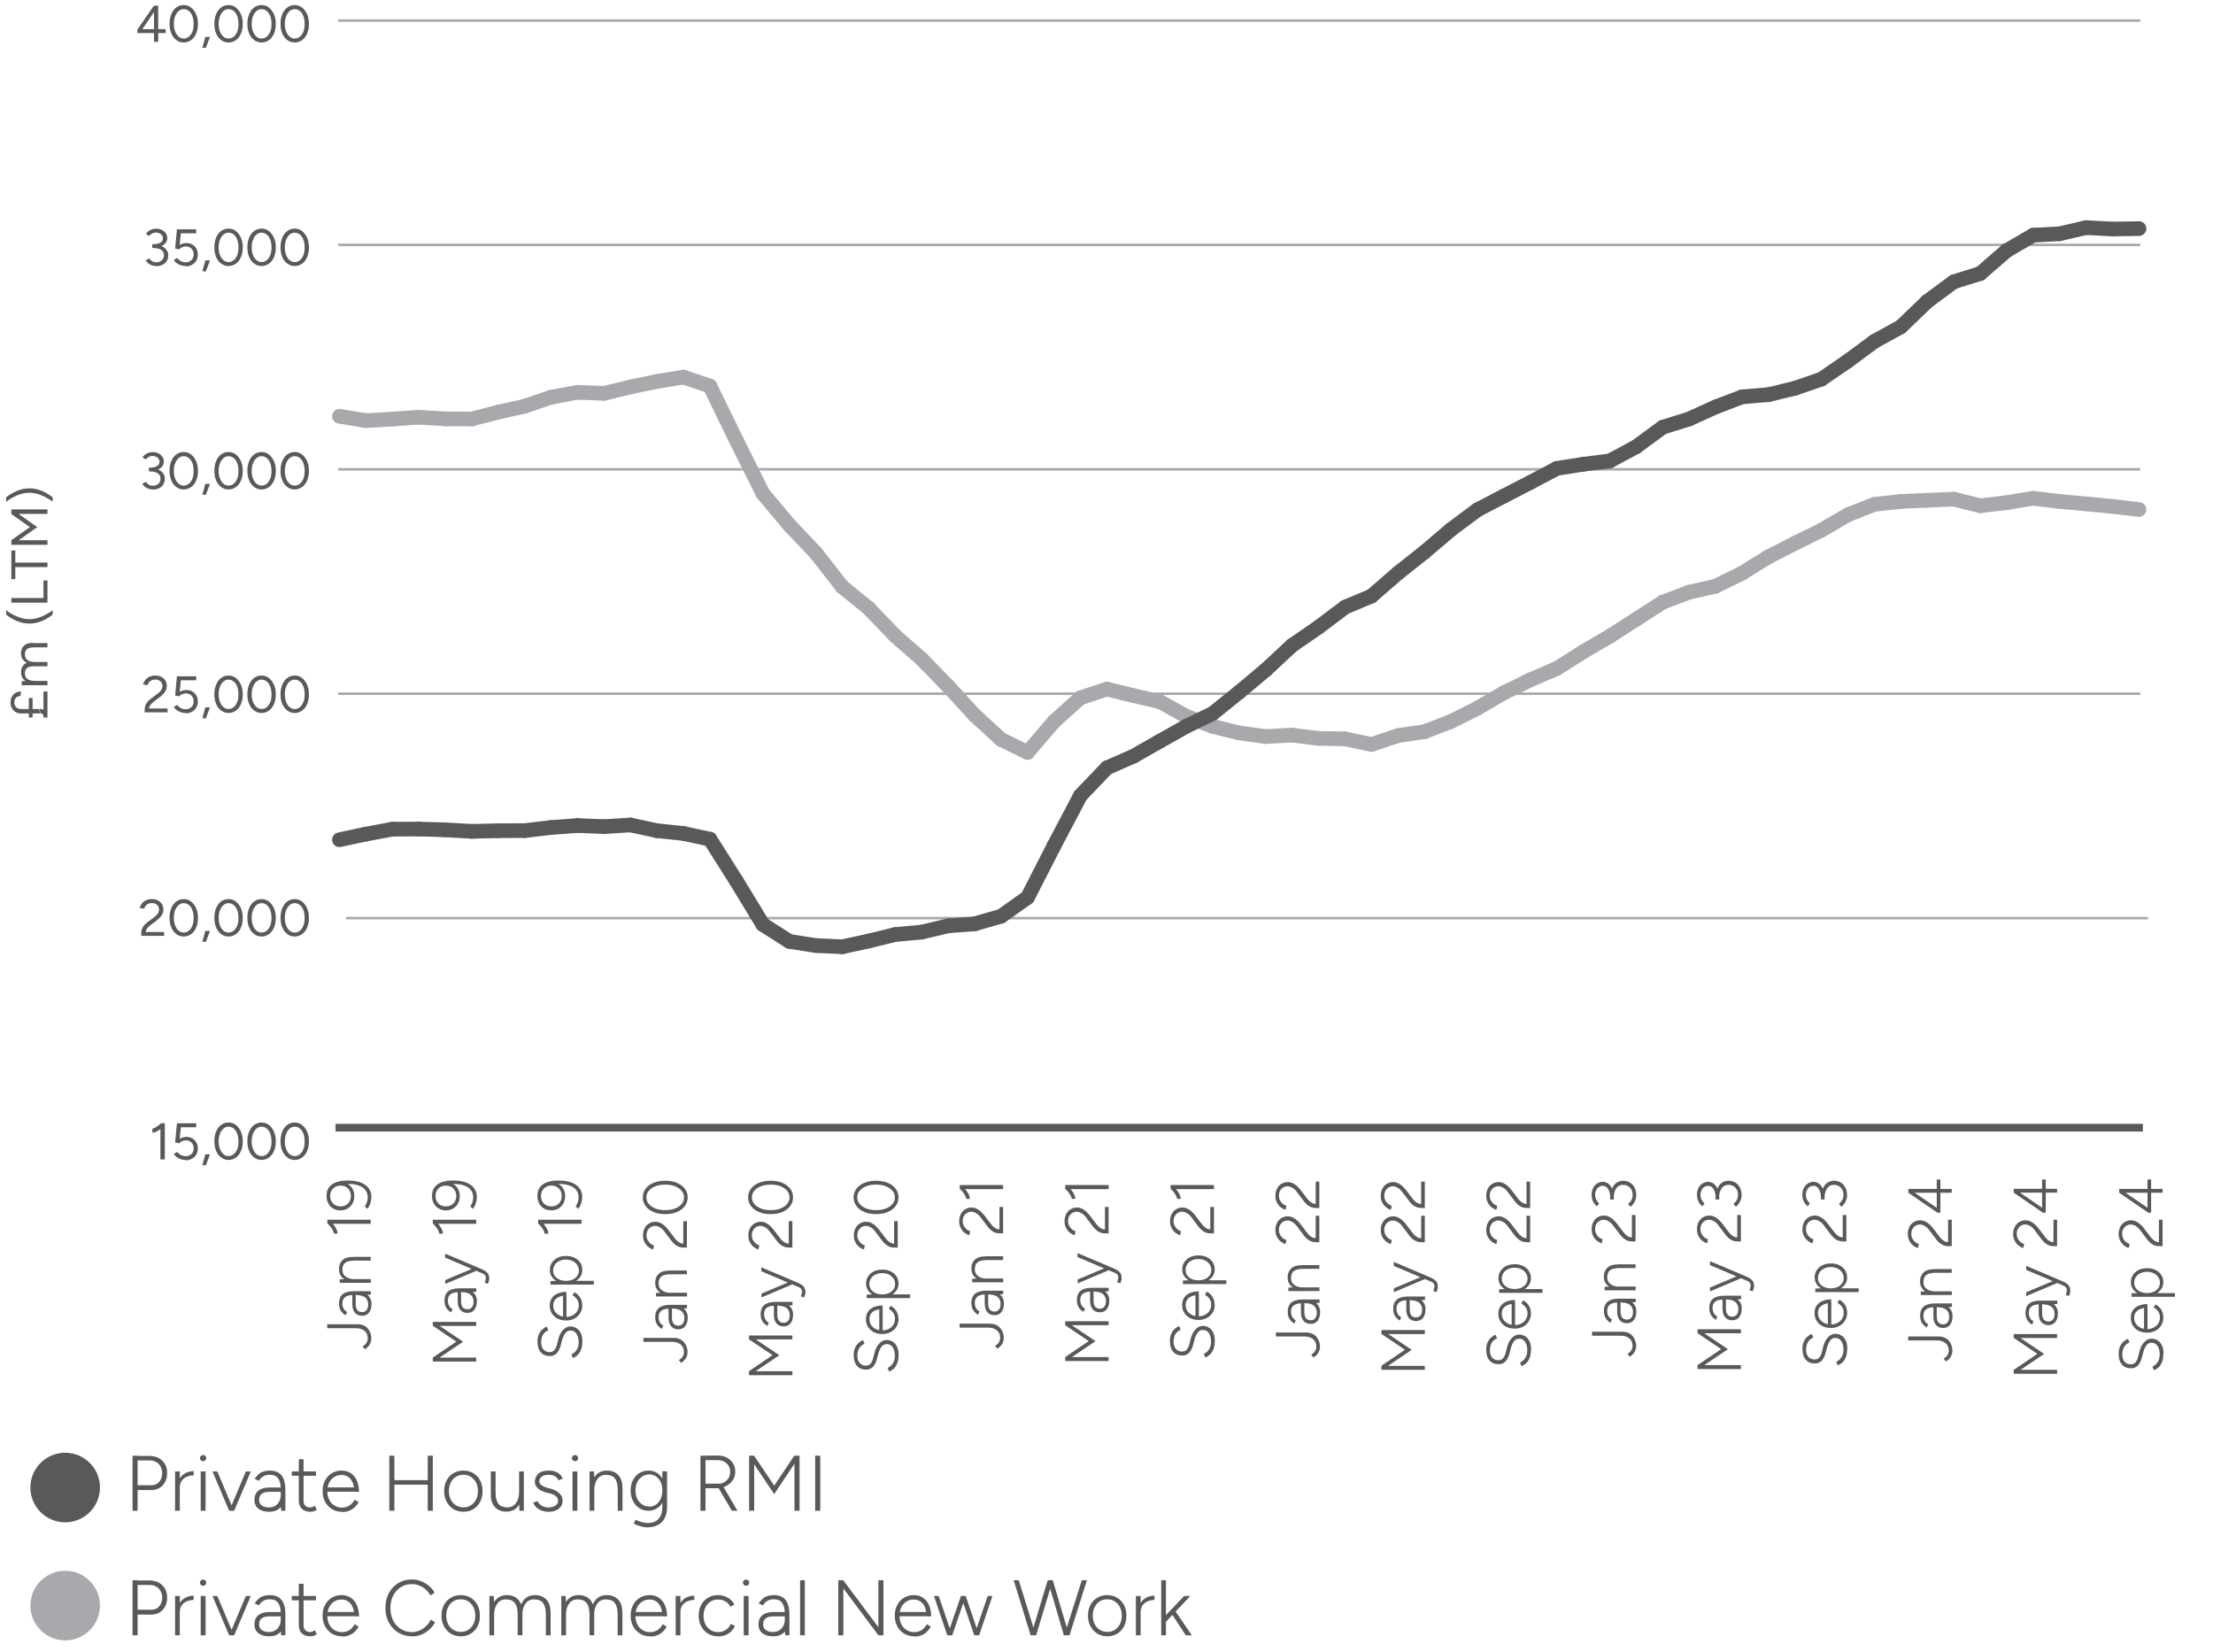 <?xml version="1.0" encoding="UTF-8"?>
<svg xmlns="http://www.w3.org/2000/svg" version="1.1" viewBox="0 0 201 150">
  <!-- Generator: Adobe Illustrator 29.1.0, SVG Export Plug-In . SVG Version: 2.1.0 Build 142)  -->
  <defs>
    <style>
      .st0, .st1 {
        stroke-linecap: round;
        stroke-width: 1.33px;
      }

      .st0, .st1, .st2, .st3 {
        fill: none;
        stroke-miterlimit: 10;
      }

      .st0, .st3 {
        stroke: #58595b;
      }

      .st1, .st2 {
        stroke: #a7a9ac;
      }

      .st2 {
        stroke-width: .23px;
      }

      .st2, .st3 {
        stroke-linecap: square;
      }

      .st3 {
        stroke-width: .7px;
      }

      .st4 {
        fill: #a7a9ac;
      }

      .st5 {
        fill: #58595b;
      }
    </style>
  </defs>
  <g id="Graph1">
    <path class="st5" d="M3.66,64.79h-1.75c-.19,0-.36-.04-.5-.13s-.25-.2-.33-.35c-.08-.15-.12-.32-.12-.52s.04-.36.11-.51.18-.26.32-.35c.14-.08.31-.13.52-.13l-.05.41c-.17,0-.31.05-.41.16-.1.11-.15.25-.15.42s.05.31.16.43c.11.11.25.17.43.17h1.68l.07.41ZM2.96,65.16h-.34v-1.77h.34v1.77ZM4.24,65.01l-.29.02c0-.07-.03-.13-.08-.18-.06-.05-.12-.07-.2-.07l-.07-.41c.13,0,.25.03.34.08.1.06.17.13.23.23.05.1.08.2.08.32ZM4.31,65.16h-.36v-2.36h.36v2.36Z"/>
    <path class="st5" d="M3.11,58.79c-.23,0-.41.03-.53.08-.12.06-.21.13-.25.23-.04.1-.07.21-.07.33,0,.21.07.38.22.5s.35.18.62.18v.19c-.25,0-.46-.04-.64-.11-.18-.08-.31-.18-.41-.33s-.14-.32-.14-.52c0-.29.09-.53.26-.7.17-.17.44-.26.8-.26l.14.39ZM3.11,60.51c-.23,0-.41.03-.53.08-.12.06-.21.13-.25.23-.04.1-.07.21-.07.33,0,.22.07.38.22.5.15.12.35.18.62.18v.19c-.25,0-.46-.04-.64-.11-.18-.08-.31-.18-.41-.33-.09-.14-.14-.31-.14-.52,0-.3.09-.53.26-.7.17-.17.44-.25.8-.25l.14.39ZM4.31,62.23H1.97v-.37l.43-.02h1.91v.39ZM4.31,58.79h-1.2l-.14-.39h1.34v.39ZM4.31,60.51h-1.2l-.14-.39h1.34v.39Z"/>
    <path class="st5" d="M4.78,55.82c-.19.15-.4.29-.62.41s-.46.22-.71.29c-.25.07-.51.11-.78.11s-.53-.04-.78-.11c-.25-.07-.48-.17-.71-.29s-.43-.26-.62-.41v-.4c.2.15.41.29.64.41.23.12.47.22.71.29.25.07.5.11.76.11s.51-.04.75-.11c.25-.07.48-.17.71-.29.23-.12.44-.26.65-.41v.4Z"/>
    <path class="st5" d="M4.31,54.73H1.03v-.42h3.28v.42ZM4.31,54.39h-.36v-1.68h.36v1.68Z"/>
    <path class="st5" d="M1.39,52.59h-.36v-2.6h.36v2.6ZM4.31,51.5H1.3v-.41h3.01v.41Z"/>
    <path class="st5" d="M4.31,46.67H1.03v-.41h3.28v.41ZM3.38,47.87l-.38.2-1.97-1.39.07-.2.08-.16,2.19,1.54ZM3.38,47.87l-2.19,1.55-.08-.17-.07-.2,1.97-1.39.38.2ZM4.31,49.48H1.03v-.42h3.28v.42Z"/>
    <path class="st5" d="M4.78,45.16v.4c-.2-.15-.42-.29-.65-.41-.23-.12-.46-.22-.71-.29-.25-.07-.5-.11-.75-.11s-.51.04-.76.11c-.25.07-.48.17-.71.29-.23.12-.44.26-.64.41v-.4c.19-.15.4-.29.62-.41s.46-.22.71-.29c.25-.07.51-.11.78-.11s.53.04.78.11c.25.07.49.17.71.29s.43.26.62.41Z"/>
  </g>
  <g id="Label">
    <line class="st2" x1="30.83" y1="1.87" x2="194.28" y2="1.87"/>
    <line class="st2" x1="30.83" y1="22.24" x2="194.28" y2="22.24"/>
    <line class="st2" x1="30.83" y1="42.62" x2="194.28" y2="42.62"/>
    <line class="st2" x1="30.83" y1="63" x2="194.28" y2="63"/>
    <line class="st2" x1="31.54" y1="83.38" x2="194.99" y2="83.38"/>
    <line class="st3" x1="30.83" y1="102.41" x2="194.28" y2="102.41"/>
    <path class="st5" d="M13.84,102.85v-.36c.07,0,.14-.02.23-.07.09-.05.18-.11.28-.18s.18-.15.25-.23l.24.27c-.1.11-.21.21-.32.29-.11.09-.23.16-.34.21s-.23.08-.35.07ZM14.57,105.29v-3.07s.04-.21.04-.21h.36v3.28h-.39Z"/>
    <path class="st5" d="M16.86,105.34c-.13,0-.27-.02-.4-.06-.14-.04-.26-.1-.38-.18-.12-.08-.22-.19-.3-.31l.32-.18c.11.14.23.24.36.3s.26.09.4.09c.22,0,.39-.07.53-.2.14-.13.2-.31.2-.52s-.07-.39-.2-.52c-.13-.13-.3-.2-.52-.2-.12,0-.23.03-.34.08-.11.05-.2.12-.26.19l-.36-.08.16-1.74h1.75v.36h-1.73l-.02-.34h.39l-.18,1.74-.31-.02c.04-.07.1-.13.16-.19.07-.06.14-.11.23-.16.09-.05.18-.09.27-.11.1-.03.2-.04.3-.04.2,0,.38.04.53.13.16.09.28.21.37.37.09.16.14.34.14.54s-.05.4-.14.56-.23.29-.39.38c-.17.09-.36.14-.58.14Z"/>
    <path class="st5" d="M18.38,105.82l.27-.99h.42l-.37.99h-.32Z"/>
    <path class="st5" d="M20.76,105.34c-.25,0-.47-.07-.67-.22s-.35-.34-.46-.6c-.11-.25-.16-.55-.16-.88s.05-.62.16-.88.26-.46.45-.6c.19-.14.42-.22.67-.22s.48.07.67.22c.19.15.34.35.46.6.11.25.17.55.17.88s-.05.62-.16.88c-.11.26-.26.46-.46.6s-.42.22-.67.22ZM20.76,104.99c.18,0,.33-.06.47-.17.14-.12.24-.27.32-.47s.11-.43.11-.69-.04-.5-.11-.7c-.08-.2-.18-.36-.32-.47-.14-.11-.29-.17-.47-.17s-.33.06-.46.17c-.13.11-.24.27-.32.47-.08.2-.12.43-.12.7s.04.49.12.69c.08.2.18.36.32.47.14.12.29.17.46.17Z"/>
    <path class="st5" d="M23.76,105.34c-.25,0-.47-.07-.67-.22s-.35-.34-.46-.6c-.11-.25-.16-.55-.16-.88s.05-.62.16-.88.26-.46.45-.6c.19-.14.42-.22.67-.22s.48.07.67.22c.19.15.34.35.46.6.11.25.17.55.17.88s-.05.62-.16.88c-.11.26-.26.46-.46.6s-.42.22-.67.22ZM23.76,104.99c.18,0,.33-.06.47-.17.14-.12.24-.27.32-.47s.11-.43.11-.69-.04-.5-.11-.7c-.08-.2-.18-.36-.32-.47-.14-.11-.29-.17-.47-.17s-.33.06-.46.17c-.13.11-.24.27-.32.47-.08.2-.12.43-.12.7s.04.49.12.69c.08.2.18.36.32.47.14.12.29.17.46.17Z"/>
    <path class="st5" d="M26.77,105.34c-.25,0-.47-.07-.67-.22s-.35-.34-.46-.6c-.11-.25-.16-.55-.16-.88s.05-.62.16-.88.26-.46.45-.6c.19-.14.42-.22.67-.22s.48.07.67.22c.19.15.34.35.46.6.11.25.17.55.17.88s-.05.62-.16.88c-.11.26-.26.46-.46.6s-.42.22-.67.22ZM26.77,104.99c.18,0,.33-.06.47-.17.14-.12.24-.27.32-.47s.11-.43.11-.69-.04-.5-.11-.7c-.08-.2-.18-.36-.32-.47-.14-.11-.29-.17-.47-.17s-.33.06-.46.17c-.13.11-.24.27-.32.47-.08.2-.12.43-.12.7s.04.49.12.69c.08.2.18.36.32.47.14.12.29.17.46.17Z"/>
    <path class="st5" d="M13.23,84.76l-.39-.1c0-.1.02-.21.06-.31.04-.1.1-.2.18-.3.08-.1.18-.19.29-.28l.68-.51c.08-.06.15-.12.21-.2.06-.07.11-.15.14-.23.03-.08.05-.16.05-.23,0-.11-.03-.21-.08-.3-.05-.09-.13-.16-.23-.21-.1-.05-.21-.08-.34-.08s-.24.02-.34.07c-.1.05-.18.11-.24.19-.06.08-.11.17-.14.26l-.4-.08c.04-.14.11-.27.2-.39s.22-.22.38-.3c.15-.07.32-.11.51-.11.22,0,.41.04.57.12.16.08.28.2.37.34.09.14.13.3.13.49s-.05.33-.14.49-.23.3-.41.45l-.64.49c-.09.07-.17.14-.24.22s-.12.16-.15.25-.05.18-.05.28ZM12.83,84.99v-.33l.3-.02h1.78v.35h-2.08Z"/>
    <path class="st5" d="M16.69,85.05c-.25,0-.47-.07-.67-.22s-.35-.34-.46-.6c-.11-.25-.16-.55-.16-.88s.05-.62.16-.88.26-.46.45-.6c.19-.14.42-.22.67-.22s.48.07.67.22c.19.15.34.35.46.6.11.25.17.55.17.88s-.05.62-.16.88c-.11.26-.26.46-.46.6s-.42.22-.67.22ZM16.69,84.69c.18,0,.33-.06.47-.17.14-.12.24-.27.32-.47s.11-.43.11-.69-.04-.5-.11-.7c-.08-.2-.18-.36-.32-.47-.14-.11-.29-.17-.47-.17s-.33.06-.46.17c-.13.11-.24.27-.32.47-.08.2-.12.43-.12.7s.04.49.12.69c.08.2.18.36.32.47.14.12.29.17.46.17Z"/>
    <path class="st5" d="M18.38,85.53l.27-.99h.42l-.37.99h-.32Z"/>
    <path class="st5" d="M20.76,85.05c-.25,0-.47-.07-.67-.22s-.35-.34-.46-.6c-.11-.25-.16-.55-.16-.88s.05-.62.16-.88.26-.46.45-.6c.19-.14.42-.22.67-.22s.48.07.67.22c.19.15.34.35.46.6.11.25.17.55.17.88s-.05.62-.16.88c-.11.26-.26.46-.46.6s-.42.22-.67.22ZM20.76,84.69c.18,0,.33-.06.47-.17.14-.12.24-.27.32-.47s.11-.43.11-.69-.04-.5-.11-.7c-.08-.2-.18-.36-.32-.47-.14-.11-.29-.17-.47-.17s-.33.06-.46.17c-.13.11-.24.27-.32.47-.08.2-.12.43-.12.7s.04.49.12.69c.08.2.18.36.32.47.14.12.29.17.46.17Z"/>
    <path class="st5" d="M23.76,85.05c-.25,0-.47-.07-.67-.22s-.35-.34-.46-.6c-.11-.25-.16-.55-.16-.88s.05-.62.16-.88.26-.46.45-.6c.19-.14.42-.22.67-.22s.48.07.67.22c.19.15.34.35.46.6.11.25.17.55.17.88s-.05.62-.16.88c-.11.26-.26.46-.46.6s-.42.22-.67.22ZM23.76,84.69c.18,0,.33-.06.47-.17.14-.12.24-.27.32-.47s.11-.43.11-.69-.04-.5-.11-.7c-.08-.2-.18-.36-.32-.47-.14-.11-.29-.17-.47-.17s-.33.06-.46.17c-.13.11-.24.27-.32.47-.08.2-.12.43-.12.7s.04.49.12.69c.08.2.18.36.32.47.14.12.29.17.46.17Z"/>
    <path class="st5" d="M26.77,85.05c-.25,0-.47-.07-.67-.22s-.35-.34-.46-.6c-.11-.25-.16-.55-.16-.88s.05-.62.16-.88.26-.46.45-.6c.19-.14.42-.22.67-.22s.48.07.67.22c.19.15.34.35.46.6.11.25.17.55.17.88s-.05.62-.16.88c-.11.26-.26.46-.46.6s-.42.22-.67.22ZM26.77,84.69c.18,0,.33-.06.47-.17.14-.12.24-.27.32-.47s.11-.43.11-.69-.04-.5-.11-.7c-.08-.2-.18-.36-.32-.47-.14-.11-.29-.17-.47-.17s-.33.06-.46.17c-.13.11-.24.27-.32.47-.08.2-.12.43-.12.7s.04.49.12.69c.08.2.18.36.32.47.14.12.29.17.46.17Z"/>
    <path class="st5" d="M13.54,64.46l-.39-.1c0-.1.02-.21.06-.31.04-.1.1-.2.18-.3.08-.1.18-.19.29-.28l.68-.51c.08-.06.15-.12.21-.2.06-.07.11-.15.14-.23.03-.08.05-.16.05-.23,0-.11-.03-.21-.08-.3-.05-.09-.13-.16-.23-.21-.1-.05-.21-.08-.34-.08s-.24.02-.34.07c-.1.05-.18.11-.24.19-.06.08-.11.17-.14.26l-.4-.08c.04-.14.11-.27.2-.39s.22-.22.38-.3c.15-.07.32-.11.51-.11.22,0,.41.04.57.12.16.08.28.2.37.34.09.14.13.3.13.49s-.05.33-.14.49-.23.3-.41.45l-.64.49c-.09.07-.17.14-.24.22s-.12.16-.15.25-.05.18-.05.28ZM13.14,64.69v-.33l.3-.02h1.78v.35h-2.08Z"/>
    <path class="st5" d="M16.86,64.75c-.13,0-.27-.02-.4-.06-.14-.04-.26-.1-.38-.18-.12-.08-.22-.19-.3-.31l.32-.18c.11.14.23.24.36.3s.26.09.4.09c.22,0,.39-.07.53-.2.14-.13.2-.31.2-.52s-.07-.39-.2-.52c-.13-.13-.3-.2-.52-.2-.12,0-.23.03-.34.08-.11.05-.2.12-.26.19l-.36-.08.16-1.74h1.75v.36h-1.73l-.02-.34h.39l-.18,1.74-.31-.02c.04-.07.1-.13.16-.19.07-.06.14-.11.23-.16.09-.05.18-.09.27-.11.1-.03.2-.04.3-.04.2,0,.38.04.53.13.16.09.28.21.37.37.09.16.14.34.14.54s-.05.4-.14.56-.23.29-.39.38c-.17.09-.36.14-.58.14Z"/>
    <path class="st5" d="M18.38,65.23l.27-.99h.42l-.37.99h-.32Z"/>
    <path class="st5" d="M20.76,64.75c-.25,0-.47-.07-.67-.22s-.35-.34-.46-.6c-.11-.25-.16-.55-.16-.88s.05-.62.16-.88.26-.46.45-.6c.19-.14.42-.22.67-.22s.48.07.67.22c.19.15.34.35.46.6.11.25.17.55.17.88s-.05.62-.16.88c-.11.26-.26.46-.46.6s-.42.22-.67.22ZM20.76,64.39c.18,0,.33-.06.47-.17.14-.12.24-.27.32-.47s.11-.43.11-.69-.04-.5-.11-.7c-.08-.2-.18-.36-.32-.47-.14-.11-.29-.17-.47-.17s-.33.06-.46.17c-.13.11-.24.27-.32.47-.08.2-.12.43-.12.7s.04.49.12.69c.08.2.18.36.32.47.14.12.29.17.46.17Z"/>
    <path class="st5" d="M23.76,64.75c-.25,0-.47-.07-.67-.22s-.35-.34-.46-.6c-.11-.25-.16-.55-.16-.88s.05-.62.16-.88.26-.46.45-.6c.19-.14.42-.22.67-.22s.48.07.67.22c.19.15.34.35.46.6.11.25.17.55.17.88s-.05.62-.16.88c-.11.26-.26.46-.46.6s-.42.22-.67.22ZM23.76,64.39c.18,0,.33-.06.47-.17.14-.12.24-.27.32-.47s.11-.43.11-.69-.04-.5-.11-.7c-.08-.2-.18-.36-.32-.47-.14-.11-.29-.17-.47-.17s-.33.06-.46.17c-.13.11-.24.27-.32.47-.08.2-.12.43-.12.7s.04.49.12.69c.08.2.18.36.32.47.14.12.29.17.46.17Z"/>
    <path class="st5" d="M26.77,64.75c-.25,0-.47-.07-.67-.22s-.35-.34-.46-.6c-.11-.25-.16-.55-.16-.88s.05-.62.16-.88.26-.46.45-.6c.19-.14.42-.22.67-.22s.48.07.67.22c.19.15.34.35.46.6.11.25.17.55.17.88s-.05.62-.16.88c-.11.26-.26.46-.46.6s-.42.22-.67.22ZM26.77,64.39c.18,0,.33-.06.47-.17.14-.12.24-.27.32-.47s.11-.43.11-.69-.04-.5-.11-.7c-.08-.2-.18-.36-.32-.47-.14-.11-.29-.17-.47-.17s-.33.06-.46.17c-.13.11-.24.27-.32.47-.08.2-.12.43-.12.7s.04.49.12.69c.08.2.18.36.32.47.14.12.29.17.46.17Z"/>
    <path class="st5" d="M13.9,44.45c-.16,0-.3-.02-.43-.07-.13-.05-.24-.11-.33-.19s-.16-.16-.22-.25l.33-.18s.08.09.13.15c.05.05.12.1.2.14.08.04.18.06.3.06.21,0,.38-.06.51-.18.13-.12.19-.28.19-.46,0-.14-.04-.26-.11-.36-.08-.1-.19-.17-.33-.22-.14-.05-.32-.08-.52-.08h-.09v-.31h.08c.2,0,.38.02.54.07.17.04.31.11.43.19.12.08.22.19.29.31.07.12.1.26.1.42,0,.19-.05.36-.14.51-.1.15-.22.26-.39.34-.16.08-.34.12-.54.12ZM13.52,42.77v-.3h.09c.27,0,.48-.05.64-.14.16-.09.24-.22.24-.4,0-.09-.03-.18-.08-.26-.05-.08-.12-.14-.22-.19s-.21-.07-.33-.07c-.08,0-.16.01-.24.04-.07.02-.14.06-.2.1-.06.05-.12.1-.17.17l-.31-.18c.06-.1.14-.18.23-.25.09-.07.2-.13.32-.17.12-.04.25-.06.39-.06.19,0,.36.04.51.11.15.08.27.18.36.31s.13.28.13.44c0,.14-.03.26-.1.37-.07.11-.16.2-.27.27-.12.08-.25.13-.41.17s-.32.05-.5.05h-.08Z"/>
    <path class="st5" d="M16.69,44.45c-.25,0-.47-.07-.67-.22s-.35-.34-.46-.6c-.11-.25-.16-.55-.16-.88s.05-.62.16-.88.26-.46.45-.6c.19-.14.42-.22.67-.22s.48.07.67.22c.19.15.34.35.46.6.11.25.17.55.17.88s-.05.62-.16.88c-.11.26-.26.46-.46.6s-.42.22-.67.22ZM16.69,44.1c.18,0,.33-.06.47-.17.14-.12.24-.27.32-.47s.11-.43.11-.69-.04-.5-.11-.7c-.08-.2-.18-.36-.32-.47-.14-.11-.29-.17-.47-.17s-.33.06-.46.17c-.13.11-.24.27-.32.47-.08.2-.12.43-.12.7s.04.49.12.69c.08.2.18.36.32.47.14.12.29.17.46.17Z"/>
    <path class="st5" d="M18.38,44.93l.27-.99h.42l-.37.99h-.32Z"/>
    <path class="st5" d="M20.76,44.45c-.25,0-.47-.07-.67-.22s-.35-.34-.46-.6c-.11-.25-.16-.55-.16-.88s.05-.62.16-.88.26-.46.45-.6c.19-.14.42-.22.67-.22s.48.07.67.22c.19.15.34.35.46.6.11.25.17.55.17.88s-.05.62-.16.88c-.11.26-.26.46-.46.6s-.42.22-.67.22ZM20.76,44.1c.18,0,.33-.06.47-.17.14-.12.24-.27.32-.47s.11-.43.11-.69-.04-.5-.11-.7c-.08-.2-.18-.36-.32-.47-.14-.11-.29-.17-.47-.17s-.33.06-.46.17c-.13.11-.24.27-.32.47-.08.2-.12.43-.12.7s.04.49.12.69c.08.2.18.36.32.47.14.12.29.17.46.17Z"/>
    <path class="st5" d="M23.76,44.45c-.25,0-.47-.07-.67-.22s-.35-.34-.46-.6c-.11-.25-.16-.55-.16-.88s.05-.62.16-.88.26-.46.45-.6c.19-.14.42-.22.67-.22s.48.07.67.22c.19.15.34.35.46.6.11.25.17.55.17.88s-.05.62-.16.88c-.11.26-.26.46-.46.6s-.42.22-.67.22ZM23.76,44.1c.18,0,.33-.06.47-.17.14-.12.24-.27.32-.47s.11-.43.11-.69-.04-.5-.11-.7c-.08-.2-.18-.36-.32-.47-.14-.11-.29-.17-.47-.17s-.33.06-.46.17c-.13.11-.24.27-.32.47-.08.2-.12.43-.12.7s.04.49.12.69c.08.2.18.36.32.47.14.12.29.17.46.17Z"/>
    <path class="st5" d="M26.77,44.45c-.25,0-.47-.07-.67-.22s-.35-.34-.46-.6c-.11-.25-.16-.55-.16-.88s.05-.62.16-.88.26-.46.45-.6c.19-.14.42-.22.67-.22s.48.07.67.22c.19.15.34.35.46.6.11.25.17.55.17.88s-.05.62-.16.88c-.11.26-.26.46-.46.6s-.42.22-.67.22ZM26.77,44.1c.18,0,.33-.06.47-.17.14-.12.24-.27.32-.47s.11-.43.11-.69-.04-.5-.11-.7c-.08-.2-.18-.36-.32-.47-.14-.11-.29-.17-.47-.17s-.33.06-.46.17c-.13.11-.24.27-.32.47-.08.2-.12.43-.12.7s.04.49.12.69c.08.2.18.36.32.47.14.12.29.17.46.17Z"/>
    <path class="st5" d="M14.21,24.16c-.16,0-.3-.02-.43-.07-.13-.05-.24-.11-.33-.19s-.16-.16-.22-.25l.33-.18s.08.09.13.15c.05.05.12.1.2.14.08.04.18.06.3.06.21,0,.38-.06.51-.18.13-.12.19-.28.19-.46,0-.14-.04-.26-.11-.36-.08-.1-.19-.17-.33-.22-.14-.05-.32-.08-.52-.08h-.09v-.31h.08c.2,0,.38.02.54.07.17.04.31.11.43.19.12.08.22.19.29.31.07.12.1.26.1.42,0,.19-.05.36-.14.51-.1.15-.22.26-.39.34-.16.08-.34.12-.54.12ZM13.83,22.48v-.3h.09c.27,0,.48-.05.64-.14.16-.09.24-.22.24-.4,0-.09-.03-.18-.08-.26-.05-.08-.12-.14-.22-.19s-.21-.07-.33-.07c-.08,0-.16.01-.24.04-.07.02-.14.06-.2.1-.06.05-.12.1-.17.17l-.31-.18c.06-.1.14-.18.23-.25.09-.07.2-.13.32-.17.12-.04.25-.06.39-.06.19,0,.36.04.51.11.15.08.27.18.36.31s.13.28.13.44c0,.14-.03.26-.1.37-.07.11-.16.2-.27.27-.12.08-.25.13-.41.17s-.32.05-.5.05h-.08Z"/>
    <path class="st5" d="M16.86,24.16c-.13,0-.27-.02-.4-.06-.14-.04-.26-.1-.38-.18-.12-.08-.22-.19-.3-.31l.32-.18c.11.14.23.24.36.3s.26.09.4.09c.22,0,.39-.07.53-.2.14-.13.2-.31.2-.52s-.07-.39-.2-.52c-.13-.13-.3-.2-.52-.2-.12,0-.23.03-.34.08-.11.05-.2.12-.26.19l-.36-.08.16-1.74h1.75v.36h-1.73l-.02-.34h.39l-.18,1.74-.31-.02c.04-.07.1-.13.16-.19.07-.06.14-.11.23-.16.09-.05.18-.09.27-.11.1-.03.2-.04.3-.04.2,0,.38.04.53.13.16.09.28.21.37.37.09.16.14.34.14.54s-.05.4-.14.56-.23.29-.39.38c-.17.09-.36.14-.58.14Z"/>
    <path class="st5" d="M18.38,24.64l.27-.99h.42l-.37.99h-.32Z"/>
    <path class="st5" d="M20.76,24.16c-.25,0-.47-.07-.67-.22s-.35-.34-.46-.6c-.11-.25-.16-.55-.16-.88s.05-.62.16-.88.26-.46.45-.6c.19-.14.42-.22.67-.22s.48.07.67.22c.19.15.34.35.46.6.11.25.17.55.17.88s-.05.62-.16.88c-.11.26-.26.46-.46.6s-.42.22-.67.22ZM20.76,23.8c.18,0,.33-.06.47-.17.14-.12.24-.27.32-.47s.11-.43.11-.69-.04-.5-.11-.7c-.08-.2-.18-.36-.32-.47-.14-.11-.29-.17-.47-.17s-.33.06-.46.17c-.13.11-.24.27-.32.47-.08.2-.12.43-.12.7s.04.49.12.69c.08.2.18.36.32.47.14.12.29.17.46.17Z"/>
    <path class="st5" d="M23.76,24.16c-.25,0-.47-.07-.67-.22s-.35-.34-.46-.6c-.11-.25-.16-.55-.16-.88s.05-.62.16-.88.26-.46.45-.6c.19-.14.42-.22.67-.22s.48.07.67.22c.19.15.34.35.46.6.11.25.17.55.17.88s-.05.62-.16.88c-.11.26-.26.46-.46.6s-.42.22-.67.22ZM23.76,23.8c.18,0,.33-.06.47-.17.14-.12.24-.27.32-.47s.11-.43.11-.69-.04-.5-.11-.7c-.08-.2-.18-.36-.32-.47-.14-.11-.29-.17-.47-.17s-.33.06-.46.17c-.13.11-.24.27-.32.47-.08.2-.12.43-.12.7s.04.49.12.69c.08.2.18.36.32.47.14.12.29.17.46.17Z"/>
    <path class="st5" d="M26.77,24.16c-.25,0-.47-.07-.67-.22s-.35-.34-.46-.6c-.11-.25-.16-.55-.16-.88s.05-.62.16-.88.26-.46.45-.6c.19-.14.42-.22.67-.22s.48.07.67.22c.19.15.34.35.46.6.11.25.17.55.17.88s-.05.62-.16.88c-.11.26-.26.46-.46.6s-.42.22-.67.22ZM26.77,23.8c.18,0,.33-.06.47-.17.14-.12.24-.27.32-.47s.11-.43.11-.69-.04-.5-.11-.7c-.08-.2-.18-.36-.32-.47-.14-.11-.29-.17-.47-.17s-.33.06-.46.17c-.13.11-.24.27-.32.47-.08.2-.12.43-.12.7s.04.49.12.69c.08.2.18.36.32.47.14.12.29.17.46.17Z"/>
    <path class="st5" d="M12.77,2.88l-.3-.18,1.5-2.18.26.22-1.46,2.14ZM12.48,3v-.3l.25-.05h2.32v.35h-2.57ZM13.99,3.8V.77l-.02-.25h.4v3.28h-.38Z"/>
    <path class="st5" d="M16.69,3.86c-.25,0-.47-.07-.67-.22s-.35-.34-.46-.6c-.11-.25-.16-.55-.16-.88s.05-.62.16-.88.26-.46.45-.6c.19-.14.42-.22.67-.22s.48.07.67.22c.19.15.34.35.46.6.11.25.17.55.17.88s-.05.62-.16.88c-.11.26-.26.46-.46.6s-.42.22-.67.22ZM16.69,3.5c.18,0,.33-.06.47-.17.14-.12.24-.27.32-.47s.11-.43.11-.69-.04-.5-.11-.7c-.08-.2-.18-.36-.32-.47-.14-.11-.29-.17-.47-.17s-.33.06-.46.17c-.13.11-.24.27-.32.47-.08.2-.12.43-.12.7s.04.49.12.69c.08.2.18.36.32.47.14.12.29.17.46.17Z"/>
    <path class="st5" d="M18.38,4.34l.27-.99h.42l-.37.99h-.32Z"/>
    <path class="st5" d="M20.76,3.86c-.25,0-.47-.07-.67-.22s-.35-.34-.46-.6c-.11-.25-.16-.55-.16-.88s.05-.62.16-.88.26-.46.45-.6c.19-.14.42-.22.67-.22s.48.07.67.22c.19.15.34.35.46.6.11.25.17.55.17.88s-.05.62-.16.88c-.11.26-.26.46-.46.6s-.42.22-.67.22ZM20.76,3.5c.18,0,.33-.06.47-.17.14-.12.24-.27.32-.47s.11-.43.11-.69-.04-.5-.11-.7c-.08-.2-.18-.36-.32-.47-.14-.11-.29-.17-.47-.17s-.33.06-.46.17c-.13.11-.24.27-.32.47-.08.2-.12.43-.12.7s.04.49.12.69c.08.2.18.36.32.47.14.12.29.17.46.17Z"/>
    <path class="st5" d="M23.76,3.86c-.25,0-.47-.07-.67-.22s-.35-.34-.46-.6c-.11-.25-.16-.55-.16-.88s.05-.62.16-.88.26-.46.45-.6c.19-.14.42-.22.67-.22s.48.07.67.22c.19.15.34.35.46.6.11.25.17.55.17.88s-.05.62-.16.88c-.11.26-.26.46-.46.6s-.42.22-.67.22ZM23.76,3.5c.18,0,.33-.06.47-.17.14-.12.24-.27.32-.47s.11-.43.11-.69-.04-.5-.11-.7c-.08-.2-.18-.36-.32-.47-.14-.11-.29-.17-.47-.17s-.33.06-.46.17c-.13.11-.24.27-.32.47-.08.2-.12.43-.12.7s.04.49.12.69c.08.2.18.36.32.47.14.12.29.17.46.17Z"/>
    <path class="st5" d="M26.77,3.86c-.25,0-.47-.07-.67-.22s-.35-.34-.46-.6c-.11-.25-.16-.55-.16-.88s.05-.62.16-.88.26-.46.45-.6c.19-.14.42-.22.67-.22s.48.07.67.22c.19.15.34.35.46.6.11.25.17.55.17.88s-.05.62-.16.88c-.11.26-.26.46-.46.6s-.42.22-.67.22ZM26.77,3.5c.18,0,.33-.06.47-.17.14-.12.24-.27.32-.47s.11-.43.11-.69-.04-.5-.11-.7c-.08-.2-.18-.36-.32-.47-.14-.11-.29-.17-.47-.17s-.33.06-.46.17c-.13.11-.24.27-.32.47-.08.2-.12.43-.12.7s.04.49.12.69c.08.2.18.36.32.47.14.12.29.17.46.17Z"/>
    <line class="st1" x1="33.23" y1="38.2" x2="30.83" y2="37.8"/>
    <line class="st1" x1="35.64" y1="38.06" x2="33.23" y2="38.2"/>
    <line class="st1" x1="38.04" y1="37.89" x2="35.64" y2="38.06"/>
    <line class="st1" x1="40.44" y1="38.04" x2="38.04" y2="37.89"/>
    <line class="st1" x1="42.85" y1="38.05" x2="40.44" y2="38.04"/>
    <line class="st1" x1="45.25" y1="37.43" x2="42.85" y2="38.05"/>
    <line class="st1" x1="47.66" y1="36.89" x2="45.25" y2="37.43"/>
    <line class="st1" x1="50.06" y1="36.07" x2="47.66" y2="36.89"/>
    <line class="st1" x1="52.46" y1="35.63" x2="50.06" y2="36.07"/>
    <line class="st1" x1="54.87" y1="35.72" x2="52.46" y2="35.63"/>
    <line class="st1" x1="57.27" y1="35.14" x2="54.87" y2="35.72"/>
    <line class="st1" x1="59.67" y1="34.64" x2="57.27" y2="35.14"/>
    <line class="st1" x1="62.08" y1="34.25" x2="59.67" y2="34.64"/>
    <line class="st1" x1="64.48" y1="35.06" x2="62.08" y2="34.25"/>
    <line class="st1" x1="66.89" y1="40.01" x2="64.48" y2="35.06"/>
    <line class="st1" x1="69.29" y1="44.82" x2="66.89" y2="40.01"/>
    <line class="st1" x1="71.69" y1="47.68" x2="69.29" y2="44.82"/>
    <line class="st1" x1="74.1" y1="50.22" x2="71.69" y2="47.68"/>
    <line class="st1" x1="76.5" y1="53.29" x2="74.1" y2="50.22"/>
    <line class="st1" x1="78.9" y1="55.24" x2="76.5" y2="53.29"/>
    <line class="st1" x1="81.31" y1="57.75" x2="78.9" y2="55.24"/>
    <line class="st1" x1="83.71" y1="59.85" x2="81.31" y2="57.75"/>
    <line class="st1" x1="86.12" y1="62.33" x2="83.71" y2="59.85"/>
    <line class="st1" x1="88.52" y1="64.95" x2="86.12" y2="62.33"/>
    <line class="st1" x1="90.92" y1="67.15" x2="88.52" y2="64.95"/>
    <line class="st1" x1="93.33" y1="68.33" x2="90.92" y2="67.15"/>
    <line class="st1" x1="95.73" y1="65.53" x2="93.33" y2="68.33"/>
    <line class="st1" x1="98.13" y1="63.37" x2="95.73" y2="65.53"/>
    <line class="st1" x1="100.54" y1="62.58" x2="98.13" y2="63.37"/>
    <line class="st1" x1="102.94" y1="63.17" x2="100.54" y2="62.58"/>
    <line class="st1" x1="105.35" y1="63.72" x2="102.94" y2="63.17"/>
    <line class="st1" x1="107.75" y1="65.05" x2="105.35" y2="63.72"/>
    <line class="st1" x1="110.15" y1="65.97" x2="107.75" y2="65.05"/>
    <line class="st1" x1="112.56" y1="66.56" x2="110.15" y2="65.97"/>
    <line class="st1" x1="114.96" y1="66.89" x2="112.56" y2="66.56"/>
    <line class="st1" x1="117.36" y1="66.76" x2="114.96" y2="66.89"/>
    <line class="st1" x1="119.77" y1="67.06" x2="117.36" y2="66.76"/>
    <line class="st1" x1="122.17" y1="67.1" x2="119.77" y2="67.06"/>
    <line class="st1" x1="124.57" y1="67.61" x2="122.17" y2="67.1"/>
    <line class="st1" x1="126.98" y1="66.8" x2="124.57" y2="67.61"/>
    <line class="st1" x1="129.38" y1="66.45" x2="126.98" y2="66.8"/>
    <line class="st1" x1="131.79" y1="65.52" x2="129.38" y2="66.45"/>
    <line class="st1" x1="134.19" y1="64.32" x2="131.79" y2="65.52"/>
    <line class="st1" x1="136.59" y1="62.92" x2="134.19" y2="64.32"/>
    <line class="st1" x1="139" y1="61.74" x2="136.59" y2="62.92"/>
    <line class="st1" x1="141.4" y1="60.71" x2="139" y2="61.74"/>
    <line class="st1" x1="143.8" y1="59.19" x2="141.4" y2="60.71"/>
    <line class="st1" x1="146.21" y1="57.78" x2="143.8" y2="59.19"/>
    <line class="st1" x1="148.61" y1="56.24" x2="146.21" y2="57.78"/>
    <line class="st1" x1="151.02" y1="54.69" x2="148.61" y2="56.24"/>
    <line class="st1" x1="153.42" y1="53.78" x2="151.02" y2="54.69"/>
    <line class="st1" x1="155.82" y1="53.24" x2="153.42" y2="53.78"/>
    <line class="st1" x1="158.23" y1="52.05" x2="155.82" y2="53.24"/>
    <line class="st1" x1="160.63" y1="50.56" x2="158.23" y2="52.05"/>
    <line class="st1" x1="163.03" y1="49.34" x2="160.63" y2="50.56"/>
    <line class="st1" x1="165.44" y1="48.15" x2="163.03" y2="49.34"/>
    <line class="st1" x1="167.84" y1="46.75" x2="165.44" y2="48.15"/>
    <line class="st1" x1="170.25" y1="45.8" x2="167.84" y2="46.75"/>
    <line class="st1" x1="172.65" y1="45.54" x2="170.25" y2="45.8"/>
    <line class="st1" x1="175.05" y1="45.43" x2="172.65" y2="45.54"/>
    <line class="st1" x1="177.46" y1="45.33" x2="175.05" y2="45.43"/>
    <line class="st1" x1="179.86" y1="45.93" x2="177.46" y2="45.33"/>
    <line class="st1" x1="182.26" y1="45.65" x2="179.86" y2="45.93"/>
    <line class="st1" x1="184.67" y1="45.25" x2="182.26" y2="45.65"/>
    <line class="st1" x1="187.07" y1="45.54" x2="184.67" y2="45.25"/>
    <line class="st1" x1="189.48" y1="45.76" x2="187.07" y2="45.54"/>
    <line class="st1" x1="191.88" y1="45.99" x2="189.48" y2="45.76"/>
    <line class="st1" x1="194.28" y1="46.27" x2="191.88" y2="45.99"/>
    <line class="st0" x1="33.23" y1="75.75" x2="30.83" y2="76.26"/>
    <line class="st0" x1="35.64" y1="75.3" x2="33.23" y2="75.75"/>
    <line class="st0" x1="38.04" y1="75.29" x2="35.64" y2="75.3"/>
    <line class="st0" x1="40.44" y1="75.36" x2="38.04" y2="75.29"/>
    <line class="st0" x1="42.85" y1="75.5" x2="40.44" y2="75.36"/>
    <line class="st0" x1="45.25" y1="75.44" x2="42.85" y2="75.5"/>
    <line class="st0" x1="47.66" y1="75.43" x2="45.25" y2="75.44"/>
    <line class="st0" x1="50.06" y1="75.15" x2="47.66" y2="75.43"/>
    <line class="st0" x1="52.46" y1="74.97" x2="50.06" y2="75.15"/>
    <line class="st0" x1="54.87" y1="75.07" x2="52.46" y2="74.97"/>
    <line class="st0" x1="57.27" y1="74.92" x2="54.87" y2="75.07"/>
    <line class="st0" x1="59.67" y1="75.44" x2="57.27" y2="74.92"/>
    <line class="st0" x1="62.08" y1="75.69" x2="59.67" y2="75.44"/>
    <line class="st0" x1="64.48" y1="76.21" x2="62.08" y2="75.69"/>
    <line class="st0" x1="66.89" y1="80.02" x2="64.48" y2="76.21"/>
    <line class="st0" x1="69.29" y1="83.96" x2="66.89" y2="80.02"/>
    <line class="st0" x1="71.69" y1="85.49" x2="69.29" y2="83.96"/>
    <line class="st0" x1="74.1" y1="85.87" x2="71.69" y2="85.49"/>
    <line class="st0" x1="76.5" y1="85.98" x2="74.1" y2="85.87"/>
    <line class="st0" x1="78.9" y1="85.46" x2="76.5" y2="85.98"/>
    <line class="st0" x1="81.31" y1="84.87" x2="78.9" y2="85.46"/>
    <line class="st0" x1="83.71" y1="84.65" x2="81.31" y2="84.87"/>
    <line class="st0" x1="86.12" y1="84.08" x2="83.71" y2="84.65"/>
    <line class="st0" x1="88.52" y1="83.9" x2="86.12" y2="84.08"/>
    <line class="st0" x1="90.92" y1="83.21" x2="88.52" y2="83.9"/>
    <line class="st0" x1="93.33" y1="81.5" x2="90.92" y2="83.21"/>
    <line class="st0" x1="95.73" y1="76.81" x2="93.33" y2="81.5"/>
    <line class="st0" x1="98.13" y1="72.25" x2="95.73" y2="76.81"/>
    <line class="st0" x1="100.54" y1="69.73" x2="98.13" y2="72.25"/>
    <line class="st0" x1="102.94" y1="68.68" x2="100.54" y2="69.73"/>
    <line class="st0" x1="105.35" y1="67.31" x2="102.94" y2="68.68"/>
    <line class="st0" x1="107.75" y1="65.96" x2="105.35" y2="67.31"/>
    <line class="st0" x1="110.15" y1="64.79" x2="107.75" y2="65.96"/>
    <line class="st0" x1="112.56" y1="62.85" x2="110.15" y2="64.79"/>
    <line class="st0" x1="114.96" y1="60.84" x2="112.56" y2="62.85"/>
    <line class="st0" x1="117.36" y1="58.61" x2="114.96" y2="60.84"/>
    <line class="st0" x1="119.77" y1="56.95" x2="117.36" y2="58.61"/>
    <line class="st0" x1="122.17" y1="55.14" x2="119.77" y2="56.95"/>
    <line class="st0" x1="124.57" y1="54.13" x2="122.17" y2="55.14"/>
    <line class="st0" x1="126.98" y1="52.04" x2="124.57" y2="54.13"/>
    <line class="st0" x1="129.38" y1="50.14" x2="126.98" y2="52.04"/>
    <line class="st0" x1="131.79" y1="48.09" x2="129.38" y2="50.14"/>
    <line class="st0" x1="134.19" y1="46.3" x2="131.79" y2="48.09"/>
    <line class="st0" x1="136.59" y1="45.05" x2="134.19" y2="46.3"/>
    <line class="st0" x1="139" y1="43.81" x2="136.59" y2="45.05"/>
    <line class="st0" x1="141.4" y1="42.54" x2="139" y2="43.81"/>
    <line class="st0" x1="143.8" y1="42.16" x2="141.4" y2="42.54"/>
    <line class="st0" x1="146.21" y1="41.86" x2="143.8" y2="42.16"/>
    <line class="st0" x1="148.61" y1="40.57" x2="146.21" y2="41.86"/>
    <line class="st0" x1="151.02" y1="38.8" x2="148.61" y2="40.57"/>
    <line class="st0" x1="153.42" y1="38.05" x2="151.02" y2="38.8"/>
    <line class="st0" x1="155.82" y1="36.96" x2="153.42" y2="38.05"/>
    <line class="st0" x1="158.23" y1="36.04" x2="155.82" y2="36.96"/>
    <line class="st0" x1="160.63" y1="35.84" x2="158.23" y2="36.04"/>
    <line class="st0" x1="163.03" y1="35.26" x2="160.63" y2="35.84"/>
    <line class="st0" x1="165.44" y1="34.43" x2="163.03" y2="35.26"/>
    <line class="st0" x1="167.84" y1="32.78" x2="165.44" y2="34.43"/>
    <line class="st0" x1="170.25" y1="31" x2="167.84" y2="32.78"/>
    <line class="st0" x1="172.65" y1="29.68" x2="170.25" y2="31"/>
    <line class="st0" x1="175.05" y1="27.37" x2="172.65" y2="29.68"/>
    <line class="st0" x1="177.46" y1="25.59" x2="175.05" y2="27.37"/>
    <line class="st0" x1="179.86" y1="24.84" x2="177.46" y2="25.59"/>
    <line class="st0" x1="182.26" y1="22.76" x2="179.86" y2="24.84"/>
    <line class="st0" x1="184.67" y1="21.36" x2="182.26" y2="22.76"/>
    <line class="st0" x1="187.07" y1="21.23" x2="184.67" y2="21.36"/>
    <line class="st0" x1="189.48" y1="20.67" x2="187.07" y2="21.23"/>
    <line class="st0" x1="191.88" y1="20.8" x2="189.48" y2="20.67"/>
    <line class="st0" x1="194.28" y1="20.76" x2="191.88" y2="20.8"/>
    <path class="st5" d="M12.04,137.2v-5h.46v5h-.46ZM12.5,135.3v-.42h1.27c.28,0,.51-.1.69-.31.18-.21.27-.48.27-.81,0-.22-.05-.42-.15-.59-.1-.17-.23-.31-.41-.4-.17-.1-.38-.14-.6-.14h-1.08v-.41h1.08c.31,0,.59.06.84.19.24.13.43.32.57.55s.2.5.2.81-.06.57-.18.8c-.12.23-.29.42-.5.55-.21.13-.46.2-.73.2h-1.27Z"/>
    <path class="st5" d="M15.9,137.2v-3.57h.43v3.57h-.43ZM16.08,135.24c0-.39.07-.7.22-.94.15-.24.33-.41.56-.53.23-.11.48-.17.73-.17v.39c-.21,0-.41.04-.6.11-.19.07-.35.2-.48.37-.12.17-.19.41-.19.71l-.25.04Z"/>
    <path class="st5" d="M18.45,132.7c-.08,0-.14-.03-.2-.08-.06-.06-.09-.12-.09-.2,0-.08.03-.15.09-.2s.12-.08.2-.08c.08,0,.15.03.2.08s.08.12.08.2c0,.08-.03.14-.08.2-.05.06-.12.08-.2.08ZM18.23,137.2v-3.57h.44v3.57h-.44Z"/>
    <path class="st5" d="M20.81,137.2l-1.51-3.57h.44l1.5,3.57h-.44ZM20.83,137.2l1.5-3.57h.45l-1.51,3.57h-.44Z"/>
    <path class="st5" d="M24.44,137.29c-.42,0-.75-.1-.98-.29-.24-.19-.35-.46-.35-.8s.12-.63.35-.82c.24-.2.56-.29.98-.29h1.07v.39h-1.01c-.34,0-.59.06-.74.19-.15.13-.23.3-.23.53s.08.39.23.51c.15.12.37.19.65.19.23,0,.42-.05.59-.15.16-.1.29-.25.38-.43.09-.18.13-.4.13-.64h.39c0,.49-.13.88-.38,1.17-.25.3-.61.44-1.07.44ZM25.54,137.2l-.04-.54v-1.38c0-.3-.03-.56-.1-.75-.07-.2-.18-.35-.32-.45-.15-.1-.33-.15-.57-.15s-.43.04-.59.14c-.16.09-.3.23-.4.41l-.39-.17c.1-.17.23-.31.36-.43s.29-.2.46-.25.35-.08.55-.08c.32,0,.58.06.79.19s.37.32.47.58c.1.26.16.58.16.97v1.91h-.39Z"/>
    <path class="st5" d="M26.5,134.02v-.39h2.2v.39h-2.2ZM28.19,137.29c-.33,0-.59-.09-.77-.26s-.28-.42-.28-.74v-3.77h.43v3.77c0,.19.05.34.16.45.11.11.26.16.46.16.06,0,.11,0,.17-.03s.13-.06.24-.13l.18.37c-.13.08-.24.12-.32.15-.09.02-.17.03-.26.03Z"/>
    <path class="st5" d="M31.06,137.29c-.34,0-.65-.08-.91-.24-.26-.16-.47-.38-.62-.66-.15-.28-.23-.6-.23-.97s.07-.69.22-.97c.15-.28.35-.5.61-.66.26-.16.56-.24.89-.24s.62.08.86.25.42.39.54.68c.12.29.19.62.19,1h-.43c0-.3-.04-.56-.13-.79-.09-.23-.21-.41-.39-.54s-.39-.2-.64-.2-.48.06-.67.19c-.2.13-.35.3-.46.52-.11.22-.16.48-.16.77s.06.55.17.77.27.4.47.52c.2.13.43.19.69.19.28,0,.51-.07.7-.2s.34-.31.45-.52l.36.22c-.09.18-.21.33-.35.47-.15.14-.32.24-.51.32-.2.08-.41.11-.65.11ZM29.6,135.47v-.39h2.71v.39h-2.71Z"/>
    <path class="st5" d="M35.36,137.2v-5h.46v5h-.46ZM35.82,134.83v-.41h3.03v.41h-3.03ZM38.85,137.2v-5h.46v5h-.46Z"/>
    <path class="st5" d="M42.1,137.29c-.34,0-.65-.08-.91-.24-.26-.16-.47-.38-.62-.66-.15-.28-.23-.6-.23-.97s.07-.69.22-.97c.15-.28.35-.5.62-.66.26-.16.57-.24.9-.24s.65.08.91.24c.26.16.47.38.62.66.15.28.22.6.22.97s-.07.69-.22.97c-.15.28-.35.5-.61.66-.26.16-.56.24-.9.24ZM42.1,136.89c.26,0,.48-.06.68-.19s.35-.3.46-.52.17-.48.17-.77-.06-.55-.17-.77c-.11-.22-.27-.39-.47-.52-.2-.13-.43-.19-.69-.19s-.48.06-.68.19c-.2.13-.35.3-.46.52-.11.22-.17.48-.17.77s.06.55.17.77.27.4.47.52c.2.13.43.19.69.19Z"/>
    <path class="st5" d="M45.01,135.46c0,.4.05.7.14.9.09.21.22.34.38.42.16.07.34.11.54.11.34,0,.6-.12.79-.38s.29-.6.29-1.05h.26c0,.38-.05.71-.16.98-.11.27-.27.48-.48.62-.21.14-.47.22-.78.22-.43,0-.77-.13-1.03-.4-.26-.27-.39-.67-.38-1.21l.43-.21ZM44.58,135.67v-2.04h.43v1.83l-.43.21ZM47.18,137.2l-.03-.66v-2.91h.43v3.57h-.4Z"/>
    <path class="st5" d="M49.86,137.29c-.27,0-.5-.04-.7-.12-.2-.08-.35-.19-.48-.31-.12-.13-.21-.26-.25-.4l.39-.14c.08.18.21.32.39.42.18.11.37.16.58.16.25,0,.47-.05.64-.16.18-.11.26-.25.26-.44,0-.17-.06-.31-.19-.42-.13-.11-.32-.2-.57-.26l-.35-.09c-.32-.09-.57-.21-.74-.38-.17-.16-.26-.35-.26-.55,0-.33.11-.58.32-.77s.54-.28.98-.28c.2,0,.39.03.55.09.16.06.3.14.42.25.12.11.2.24.26.39l-.39.16c-.08-.19-.19-.32-.34-.39-.15-.08-.34-.11-.58-.11-.25,0-.45.05-.6.16-.15.11-.22.26-.22.45,0,.1.06.21.18.31s.29.18.52.25l.31.08c.23.06.43.14.6.25.16.11.29.23.38.37.09.14.13.29.13.46,0,.21-.05.4-.16.55-.11.16-.26.27-.45.35-.19.08-.4.12-.65.12Z"/>
    <path class="st5" d="M52.23,132.7c-.08,0-.14-.03-.2-.08-.06-.06-.09-.12-.09-.2,0-.08.03-.15.09-.2s.12-.08.2-.08c.08,0,.15.03.2.08s.08.12.08.2c0,.08-.03.14-.08.2-.05.06-.12.08-.2.08ZM52,137.2v-3.57h.44v3.57h-.44Z"/>
    <path class="st5" d="M53.55,137.2v-3.57h.4l.03.66v2.91h-.43ZM56.11,135.37c0-.4-.05-.7-.14-.9-.09-.2-.22-.34-.38-.42-.16-.07-.34-.11-.54-.11-.34,0-.6.12-.79.38s-.29.6-.29,1.05h-.26c0-.38.05-.71.16-.98.11-.27.27-.48.48-.62.21-.15.47-.22.77-.22.43,0,.77.13,1.03.4.26.27.39.67.38,1.21l-.43.21ZM56.11,137.2v-1.83l.43-.21v2.04h-.43Z"/>
    <path class="st5" d="M58.9,137.2c-.31,0-.59-.08-.84-.24-.24-.16-.43-.38-.57-.65-.14-.28-.21-.6-.21-.95s.07-.67.21-.94.33-.48.57-.64c.24-.15.52-.23.84-.23s.57.08.8.23c.23.16.41.37.54.64s.2.58.2.94-.07.67-.2.95c-.13.28-.31.5-.54.65s-.5.24-.8.24ZM58.87,138.71c-.21,0-.41-.02-.59-.07-.18-.05-.33-.1-.46-.15-.12-.05-.21-.09-.26-.12l.16-.36c.06.03.14.08.26.12s.25.09.41.13c.15.04.32.05.48.05.25,0,.47-.05.66-.15.2-.1.35-.26.46-.47.11-.21.17-.49.17-.83v-3.24h.43v3.24c0,.41-.08.76-.23,1.03-.15.27-.36.48-.62.61-.26.13-.55.2-.86.2ZM58.99,136.82c.23,0,.43-.06.61-.19.18-.13.31-.3.41-.52.1-.22.15-.47.15-.76s-.05-.53-.15-.75-.24-.39-.41-.51c-.18-.12-.38-.19-.61-.19-.25,0-.47.06-.66.19s-.34.29-.45.51-.16.46-.16.75.05.54.16.76c.11.22.26.39.45.52.19.13.41.19.66.19Z"/>
    <path class="st5" d="M63.62,137.2v-5h.46v5h-.46ZM64.08,135.16v-.42h1.2c.19,0,.36-.04.52-.14.15-.09.28-.22.38-.38.1-.16.14-.34.14-.55,0-.31-.11-.57-.32-.77-.22-.2-.49-.3-.83-.3h-1.08v-.41h1.08c.31-.01.59.05.84.18.24.13.43.3.57.53.14.22.2.48.2.77s-.08.54-.23.76-.35.4-.61.53c-.26.13-.54.19-.86.19h-.99ZM66.47,137.2l-1.21-2.07.38-.22,1.34,2.29h-.5Z"/>
    <path class="st5" d="M68.04,137.2v-5h.46v5h-.46ZM70.32,135.69l-2.17-3.23.16-.13.18-.13,2.05,3.04-.22.46ZM70.32,135.69l-.21-.46,2.04-3.04.18.13.16.12-2.17,3.24ZM72.16,137.2v-5h.46v5h-.46Z"/>
    <path class="st5" d="M74.04,137.2v-5h.46v5h-.46Z"/>
    <path class="st5" d="M12.04,148.51v-5h.46v5h-.46ZM12.5,146.61v-.42h1.27c.28,0,.51-.1.69-.31.18-.21.27-.48.27-.81,0-.22-.05-.42-.15-.59-.1-.17-.23-.31-.41-.4-.17-.1-.38-.14-.6-.14h-1.08v-.41h1.08c.31,0,.59.06.84.19.24.13.43.32.57.55s.2.5.2.81-.06.57-.18.8c-.12.23-.29.42-.5.55-.21.13-.46.2-.73.2h-1.27Z"/>
    <path class="st5" d="M15.9,148.51v-3.57h.43v3.57h-.43ZM16.08,146.55c0-.39.07-.7.22-.94.15-.24.33-.41.56-.53.23-.11.48-.17.73-.17v.39c-.21,0-.41.04-.6.11-.19.07-.35.2-.48.37-.12.17-.19.41-.19.71l-.25.04Z"/>
    <path class="st5" d="M18.45,144.01c-.08,0-.14-.03-.2-.08-.06-.06-.09-.12-.09-.2,0-.08.03-.15.09-.2s.12-.08.2-.08c.08,0,.15.03.2.08s.08.12.08.2c0,.08-.03.14-.08.2-.05.06-.12.08-.2.08ZM18.23,148.51v-3.57h.44v3.57h-.44Z"/>
    <path class="st5" d="M20.81,148.51l-1.51-3.57h.44l1.5,3.57h-.44ZM20.83,148.51l1.5-3.57h.45l-1.51,3.57h-.44Z"/>
    <path class="st5" d="M24.44,148.6c-.42,0-.75-.1-.98-.29-.24-.19-.35-.46-.35-.8s.12-.63.35-.82c.24-.2.56-.29.98-.29h1.07v.39h-1.01c-.34,0-.59.06-.74.19-.15.13-.23.3-.23.53s.08.39.23.51c.15.12.37.19.65.19.23,0,.42-.05.59-.15.16-.1.29-.25.38-.43.09-.18.13-.4.13-.64h.39c0,.49-.13.88-.38,1.17-.25.3-.61.44-1.07.44ZM25.54,148.51l-.04-.54v-1.38c0-.3-.03-.56-.1-.75-.07-.2-.18-.35-.32-.45-.15-.1-.33-.15-.57-.15s-.43.04-.59.14c-.16.09-.3.23-.4.41l-.39-.17c.1-.17.23-.31.36-.43s.29-.2.46-.25.35-.08.55-.08c.32,0,.58.06.79.19s.37.32.47.58c.1.26.16.58.16.97v1.91h-.39Z"/>
    <path class="st5" d="M26.5,145.33v-.39h2.2v.39h-2.2ZM28.19,148.6c-.33,0-.59-.09-.77-.26s-.28-.42-.28-.74v-3.77h.43v3.77c0,.19.05.34.16.45.11.11.26.16.46.16.06,0,.11,0,.17-.03s.13-.06.24-.13l.18.37c-.13.08-.24.12-.32.15-.09.02-.17.03-.26.03Z"/>
    <path class="st5" d="M31.06,148.6c-.34,0-.65-.08-.91-.24-.26-.16-.47-.38-.62-.66-.15-.28-.23-.6-.23-.97s.07-.69.22-.97c.15-.28.35-.5.61-.66.26-.16.56-.24.89-.24s.62.08.86.25.42.39.54.68c.12.29.19.62.19,1h-.43c0-.3-.04-.56-.13-.79-.09-.23-.21-.41-.39-.54s-.39-.2-.64-.2-.48.06-.67.19c-.2.13-.35.3-.46.52-.11.22-.16.48-.16.77s.06.55.17.77.27.4.47.52c.2.13.43.19.69.19.28,0,.51-.07.7-.2s.34-.31.45-.52l.36.22c-.09.18-.21.33-.35.47-.15.14-.32.24-.51.32-.2.08-.41.11-.65.11ZM29.6,146.78v-.39h2.71v.39h-2.71Z"/>
    <path class="st5" d="M37.43,148.6c-.47,0-.89-.11-1.25-.33-.36-.22-.65-.53-.86-.91-.21-.39-.31-.83-.31-1.34s.1-.95.31-1.34.49-.69.85-.91.78-.33,1.24-.33c.28,0,.56.05.82.15s.51.25.73.43c.22.18.39.39.51.63l-.38.24c-.1-.2-.24-.38-.42-.54-.18-.15-.38-.28-.6-.36-.22-.09-.44-.13-.67-.13-.38,0-.71.09-1,.28s-.52.44-.69.77c-.17.33-.25.7-.25,1.12s.08.81.25,1.14c.17.33.4.59.7.77.3.19.64.28,1.02.28.23,0,.46-.05.68-.15.22-.1.42-.23.6-.4.18-.17.32-.37.42-.59l.38.24c-.12.25-.29.48-.51.67s-.46.35-.73.46c-.27.11-.55.16-.83.16Z"/>
    <path class="st5" d="M41.86,148.6c-.34,0-.65-.08-.91-.24-.26-.16-.47-.38-.62-.66-.15-.28-.23-.6-.23-.97s.07-.69.22-.97c.15-.28.35-.5.62-.66.26-.16.57-.24.9-.24s.65.08.91.24c.26.16.47.38.62.66.15.28.22.6.22.97s-.07.69-.22.97c-.15.28-.35.5-.61.66-.26.16-.56.24-.9.24ZM41.86,148.2c.26,0,.48-.06.68-.19s.35-.3.46-.52.17-.48.17-.77-.06-.55-.17-.77c-.11-.22-.27-.39-.47-.52-.2-.13-.43-.19-.69-.19s-.48.06-.68.19c-.2.13-.35.3-.46.52-.11.22-.17.48-.17.77s.06.55.17.77.27.4.47.52c.2.13.43.19.69.19Z"/>
    <path class="st5" d="M44.45,148.51v-3.57h.4l.03.66v2.91h-.43ZM47.02,146.68c0-.4-.05-.7-.14-.9-.09-.2-.22-.34-.38-.42-.16-.07-.34-.11-.54-.11-.34,0-.6.12-.79.38s-.29.6-.29,1.05h-.26c0-.38.05-.71.16-.98.11-.27.27-.48.48-.62.21-.15.47-.22.77-.22.43,0,.77.13,1.03.4.26.27.39.67.38,1.21l-.43.21ZM47.02,148.51v-1.83l.43-.21v2.04h-.43ZM49.58,146.68c0-.4-.05-.7-.14-.9-.09-.2-.22-.34-.38-.42-.16-.07-.34-.11-.54-.11-.34,0-.6.12-.79.38s-.29.6-.29,1.05h-.26c0-.38.05-.71.16-.98.11-.27.27-.48.48-.62.21-.15.47-.22.77-.22.43,0,.77.13,1.03.4.26.27.39.67.38,1.21l-.43.21ZM49.58,148.51v-1.83l.43-.21v2.04h-.43Z"/>
    <path class="st5" d="M50.98,148.51v-3.57h.4l.03.66v2.91h-.43ZM53.54,146.68c0-.4-.05-.7-.14-.9-.09-.2-.22-.34-.38-.42-.16-.07-.34-.11-.54-.11-.34,0-.6.12-.79.38s-.29.6-.29,1.05h-.26c0-.38.05-.71.16-.98.11-.27.27-.48.48-.62.21-.15.47-.22.77-.22.43,0,.77.13,1.03.4.26.27.39.67.38,1.21l-.43.21ZM53.54,148.51v-1.83l.43-.21v2.04h-.43ZM56.1,146.68c0-.4-.05-.7-.14-.9-.09-.2-.22-.34-.38-.42-.16-.07-.34-.11-.54-.11-.34,0-.6.12-.79.38s-.29.6-.29,1.05h-.26c0-.38.05-.71.16-.98.11-.27.27-.48.48-.62.21-.15.47-.22.77-.22.43,0,.77.13,1.03.4.26.27.39.67.38,1.21l-.43.21ZM56.1,148.51v-1.83l.43-.21v2.04h-.43Z"/>
    <path class="st5" d="M59.04,148.6c-.34,0-.65-.08-.91-.24-.26-.16-.47-.38-.62-.66-.15-.28-.23-.6-.23-.97s.07-.69.22-.97c.15-.28.35-.5.61-.66.26-.16.56-.24.89-.24s.62.08.86.25.42.39.54.68c.12.29.19.62.19,1h-.43c0-.3-.04-.56-.13-.79-.09-.23-.21-.41-.39-.54s-.39-.2-.64-.2-.48.06-.67.19c-.2.13-.35.3-.46.52-.11.22-.16.48-.16.77s.06.55.17.77.27.4.47.52c.2.13.43.19.69.19.28,0,.51-.07.7-.2s.34-.31.45-.52l.36.22c-.09.18-.21.33-.35.47-.15.14-.32.24-.51.32-.2.08-.41.11-.65.11ZM57.57,146.78v-.39h2.71v.39h-2.71Z"/>
    <path class="st5" d="M61.37,148.51v-3.57h.43v3.57h-.43ZM61.55,146.55c0-.39.07-.7.22-.94.15-.24.33-.41.56-.53.23-.11.48-.17.73-.17v.39c-.21,0-.41.04-.6.11-.19.07-.35.2-.48.37-.12.17-.19.41-.19.71l-.25.04Z"/>
    <path class="st5" d="M65.22,148.6c-.34,0-.65-.08-.91-.24-.26-.16-.47-.38-.62-.66-.15-.28-.23-.6-.23-.97s.07-.69.22-.97c.15-.28.35-.5.62-.66.26-.16.57-.24.9-.24s.64.08.9.23c.26.15.46.36.61.62l-.37.2c-.11-.21-.26-.37-.46-.48-.2-.12-.42-.17-.67-.17s-.48.06-.68.19c-.2.13-.35.3-.46.52-.11.22-.17.48-.17.77s.06.55.17.77.27.4.47.52c.2.13.43.19.69.19s.49-.07.69-.2c.2-.13.35-.31.46-.55l.38.2c-.14.29-.35.52-.61.69-.26.17-.57.25-.91.25Z"/>
    <path class="st5" d="M67.77,144.01c-.08,0-.14-.03-.2-.08-.06-.06-.09-.12-.09-.2,0-.08.03-.15.09-.2s.12-.08.2-.08c.08,0,.15.03.2.08s.08.12.08.2c0,.08-.03.14-.08.2-.05.06-.12.08-.2.08ZM67.55,148.51v-3.57h.44v3.57h-.44Z"/>
    <path class="st5" d="M70.22,148.6c-.42,0-.75-.1-.98-.29-.24-.19-.35-.46-.35-.8s.12-.63.35-.82c.24-.2.56-.29.98-.29h1.07v.39h-1.01c-.34,0-.59.06-.74.19-.15.13-.23.3-.23.53s.08.39.23.51c.15.12.37.19.65.19.23,0,.42-.05.59-.15.16-.1.29-.25.38-.43.09-.18.13-.4.13-.64h.39c0,.49-.13.88-.38,1.17-.25.3-.61.44-1.07.44ZM71.32,148.51l-.04-.54v-1.38c0-.3-.03-.56-.1-.75-.07-.2-.18-.35-.32-.45-.15-.1-.33-.15-.57-.15s-.43.04-.59.14c-.16.09-.3.23-.4.41l-.39-.17c.1-.17.23-.31.36-.43s.29-.2.46-.25.35-.08.55-.08c.32,0,.58.06.79.19s.37.32.47.58c.1.26.16.58.16.97v1.91h-.39Z"/>
    <path class="st5" d="M72.67,148.51v-5h.43v5h-.43Z"/>
    <path class="st5" d="M76.14,148.51v-5h.46v5h-.46ZM79.78,148.51l-3.54-4.74.35-.26,3.54,4.73-.35.26ZM79.78,148.51v-5h.46v5h-.46Z"/>
    <path class="st5" d="M83.03,148.6c-.34,0-.65-.08-.91-.24-.26-.16-.47-.38-.62-.66-.15-.28-.23-.6-.23-.97s.07-.69.22-.97c.15-.28.35-.5.61-.66.26-.16.56-.24.89-.24s.62.08.86.25.42.39.54.68c.12.29.19.62.19,1h-.43c0-.3-.04-.56-.13-.79-.09-.23-.21-.41-.39-.54s-.39-.2-.64-.2-.48.06-.67.19c-.2.13-.35.3-.46.52-.11.22-.16.48-.16.77s.06.55.17.77.27.4.47.52c.2.13.43.19.69.19.28,0,.51-.07.7-.2s.34-.31.45-.52l.36.22c-.09.18-.21.33-.35.47-.15.14-.32.24-.51.32-.2.08-.41.11-.65.11ZM81.56,146.78v-.39h2.71v.39h-2.71Z"/>
    <path class="st5" d="M86.04,148.51l-1.21-3.57h.43l1.22,3.57h-.44ZM86.05,148.51l1.23-3.57h.43l-1.22,3.57h-.44ZM88.49,148.51l-1.21-3.57h.43l1.22,3.57h-.44ZM88.49,148.51l1.22-3.57h.43l-1.21,3.57h-.44Z"/>
    <path class="st5" d="M93.61,148.51l-1.54-5h.46l1.55,5h-.46ZM93.65,148.51l1.51-5h.46l-1.51,5h-.46ZM96.63,148.51l-1.47-5h.46l1.48,5h-.46ZM96.67,148.51l1.59-5h.46l-1.58,5h-.46Z"/>
    <path class="st5" d="M100.58,148.6c-.34,0-.65-.08-.91-.24-.26-.16-.47-.38-.62-.66-.15-.28-.23-.6-.23-.97s.07-.69.22-.97c.15-.28.35-.5.62-.66.26-.16.57-.24.9-.24s.65.08.91.24c.26.16.47.38.62.66.15.28.22.6.22.97s-.07.69-.22.97c-.15.28-.35.5-.61.66-.26.16-.56.24-.9.24ZM100.58,148.2c.26,0,.48-.06.68-.19s.35-.3.46-.52.17-.48.17-.77-.06-.55-.17-.77c-.11-.22-.27-.39-.47-.52-.2-.13-.43-.19-.69-.19s-.48.06-.68.19c-.2.13-.35.3-.46.52-.11.22-.17.48-.17.77s.06.55.17.77.27.4.47.52c.2.13.43.19.69.19Z"/>
    <path class="st5" d="M103.17,148.51v-3.57h.43v3.57h-.43ZM103.35,146.55c0-.39.07-.7.22-.94.15-.24.33-.41.56-.53.23-.11.48-.17.73-.17v.39c-.21,0-.41.04-.6.11-.19.07-.35.2-.48.37-.12.17-.19.41-.19.71l-.25.04Z"/>
    <path class="st5" d="M105.47,148.51v-5h.43v5h-.43ZM105.9,147.27l-.29-.29,1.94-2.04h.56l-2.2,2.33ZM107.7,148.51l-1.42-2.17.28-.31,1.69,2.48h-.55Z"/>
    <circle class="st5" cx="5.92" cy="135.09" r="3.16"/>
    <circle class="st4" cx="5.92" cy="145.81" r="3.16"/>
    <path class="st5" d="M33.73,121.52c0,.12-.02.22-.04.32-.03.1-.07.19-.12.28-.05.08-.12.16-.19.23s-.15.12-.24.18l-.2-.25c.13-.08.24-.18.33-.31.09-.12.13-.27.13-.44,0-.14-.03-.28-.1-.42s-.18-.26-.35-.35c-.16-.09-.38-.14-.65-.14h-2.58v-.36h2.75c.21,0,.4.04.56.11.16.08.29.17.39.3.1.12.18.26.23.41.05.15.08.3.08.45Z"/>
    <path class="st5" d="M33.67,117.57l-.42.03h-1.09c-.24,0-.44.03-.59.08-.16.05-.27.14-.35.25s-.12.26-.12.45.04.33.11.46c.07.13.18.23.32.31l-.14.3c-.13-.08-.25-.18-.34-.28-.09-.11-.16-.23-.2-.36-.04-.13-.06-.28-.06-.44,0-.25.05-.46.15-.62.1-.17.25-.29.46-.37s.46-.12.77-.12h1.51v.31ZM33.74,118.44c0,.33-.08.59-.23.77-.15.19-.36.28-.63.28s-.49-.09-.65-.28c-.15-.19-.23-.44-.23-.77v-.84h.31v.8c0,.27.05.46.15.58s.24.18.42.18.31-.06.41-.18c.1-.12.15-.29.15-.51,0-.18-.04-.33-.12-.46-.08-.13-.19-.23-.34-.29s-.31-.1-.5-.1v-.3c.38,0,.69.1.92.3.23.2.35.48.35.84Z"/>
    <path class="st5" d="M32.23,114.48c-.31,0-.55.04-.71.11-.16.07-.27.17-.33.3-.06.13-.09.27-.09.43,0,.27.1.47.3.62.2.15.47.23.82.23v.21c-.3,0-.56-.04-.77-.13-.21-.08-.38-.21-.49-.38-.11-.17-.17-.37-.17-.61,0-.34.1-.61.31-.81.21-.2.53-.3.96-.3l.17.34ZM33.67,116.5h-2.81v-.32l.52-.02h2.3v.34ZM33.67,114.48h-1.44l-.17-.34h1.61v.34Z"/>
    <path class="st5" d="M33.67,111.14h-3.75s-.19-.03-.19-.03v-.34h3.94v.37ZM30.66,112.03h-.33c0-.07-.03-.16-.08-.27-.06-.11-.13-.23-.22-.34-.09-.12-.19-.22-.29-.31l.26-.22c.12.12.23.24.33.37.1.13.18.26.24.39.06.13.09.26.09.38Z"/>
    <path class="st5" d="M29.66,108.62c0-.28.05-.51.16-.69.1-.18.25-.32.43-.43.18-.11.39-.18.62-.23s.48-.06.74-.06c.35,0,.66.04.92.11.27.07.49.18.67.31.18.13.31.29.4.47s.13.38.13.6c0,.19-.03.38-.09.57s-.15.36-.26.51l-.25-.22c.09-.12.15-.25.2-.39s.07-.28.07-.42c0-.42-.17-.73-.52-.95-.35-.21-.87-.31-1.57-.28l.1-.08c.24.09.42.24.56.44.14.21.21.45.21.73,0,.25-.05.48-.16.68-.11.2-.26.35-.44.46s-.41.17-.66.17-.47-.06-.66-.17-.34-.26-.44-.46c-.11-.2-.16-.42-.16-.68ZM29.99,108.62c0,.18.04.35.12.49s.19.25.33.33c.14.08.31.12.49.12s.35-.04.49-.12c.14-.08.25-.19.33-.33.08-.14.12-.31.12-.49s-.04-.35-.12-.5c-.08-.14-.19-.25-.33-.33-.14-.08-.3-.12-.49-.12s-.35.04-.49.12c-.14.08-.25.19-.33.33s-.12.31-.12.5Z"/>
    <path class="st5" d="M43.25,120.41h-3.94v-.36h3.94v.36ZM42.06,121.85l-.36.16-2.39-1.61.11-.14.1-.12,2.55,1.71ZM42.06,121.85l-2.54,1.71-.1-.13-.11-.14,2.39-1.62.36.17ZM43.25,123.65h-3.94v-.36h3.94v.36Z"/>
    <path class="st5" d="M43.25,117.31l-.42.03h-1.09c-.24,0-.44.03-.59.08-.16.05-.27.14-.35.25s-.12.26-.12.45.04.33.11.46c.07.13.18.23.32.31l-.14.3c-.13-.08-.25-.18-.34-.28-.09-.11-.16-.23-.2-.36-.04-.13-.06-.28-.06-.44,0-.25.05-.46.15-.62.1-.17.25-.29.46-.37s.46-.12.77-.12h1.51v.31ZM43.31,118.18c0,.33-.08.59-.23.77-.15.19-.36.28-.63.28s-.49-.09-.65-.28c-.15-.19-.23-.44-.23-.77v-.84h.31v.8c0,.27.05.46.15.58s.24.18.42.18.31-.06.41-.18c.1-.12.15-.29.15-.51,0-.18-.04-.33-.12-.46-.08-.13-.19-.23-.34-.29s-.31-.1-.5-.1v-.3c.38,0,.69.1.92.3.23.2.35.48.35.84Z"/>
    <path class="st5" d="M44.44,116.1c0,.06-.01.13-.03.21-.02.08-.06.18-.1.29l-.29-.12c.04-.1.07-.18.08-.25.02-.07.03-.12.03-.16,0-.11-.03-.2-.09-.27s-.14-.13-.25-.17l-.77-.32-2.59-1.1v-.36l3.26,1.38c.16.07.29.14.4.21.11.07.2.16.25.26.06.1.09.23.09.38ZM43.25,115.41l-2.81,1.19v-.35l2.59-1.09.23-.1v.34Z"/>
    <path class="st5" d="M43.25,111.14h-3.75s-.19-.03-.19-.03v-.34h3.94v.37ZM40.23,112.04h-.33c0-.07-.03-.16-.08-.27-.06-.11-.13-.23-.22-.34-.09-.12-.19-.22-.29-.31l.26-.22c.12.12.23.24.33.37.1.13.18.26.24.39.06.13.09.26.09.38Z"/>
    <path class="st5" d="M39.24,108.62c0-.28.05-.51.16-.69.1-.18.25-.32.43-.43.18-.11.39-.18.62-.23s.48-.06.74-.06c.35,0,.66.04.92.11.27.07.49.18.67.31.18.13.31.29.4.47s.13.38.13.6c0,.19-.03.38-.09.57s-.15.36-.26.51l-.25-.22c.09-.12.15-.25.2-.39s.07-.28.07-.42c0-.42-.17-.73-.52-.95-.35-.21-.87-.31-1.57-.28l.1-.08c.24.09.42.24.56.44.14.21.21.45.21.73,0,.25-.05.48-.16.68-.11.2-.26.35-.44.46s-.41.17-.66.17-.47-.06-.66-.17-.34-.26-.44-.46c-.11-.2-.16-.42-.16-.68ZM39.56,108.62c0,.18.04.35.12.49s.19.25.33.33c.14.08.31.12.49.12s.35-.04.49-.12c.14-.08.25-.19.33-.33.08-.14.12-.31.12-.49s-.04-.35-.12-.5c-.08-.14-.19-.25-.33-.33-.14-.08-.3-.12-.49-.12s-.35.04-.49.12c-.14.08-.25.19-.33.33s-.12.31-.12.5Z"/>
    <path class="st5" d="M52.89,121.85c0,.22-.02.42-.07.58s-.11.31-.19.43-.17.22-.28.29c-.1.08-.21.14-.32.18l-.13-.34c.18-.06.33-.19.46-.38.13-.19.2-.42.2-.69,0-.35-.07-.61-.2-.8-.13-.19-.31-.29-.53-.29s-.38.09-.5.26c-.13.18-.22.41-.3.69l-.1.4c-.04.17-.11.33-.19.48-.08.15-.19.27-.32.36s-.29.13-.48.13c-.35,0-.63-.11-.82-.34-.2-.22-.3-.55-.3-.98,0-.26.04-.48.13-.67.09-.19.2-.34.33-.45s.26-.19.39-.23l.13.33c-.21.08-.37.22-.48.4-.11.19-.17.41-.17.67,0,.28.07.5.2.66.14.16.32.25.55.25.21,0,.36-.06.46-.19.1-.13.18-.29.23-.5l.1-.4c.09-.4.24-.7.45-.92.2-.21.42-.32.66-.32.2,0,.38.05.55.15.17.1.3.25.4.46s.15.46.15.76Z"/>
    <path class="st5" d="M52.89,118.53c0,.27-.06.51-.19.72-.13.21-.3.37-.52.49-.22.12-.48.18-.77.18s-.54-.06-.77-.17c-.22-.12-.39-.28-.52-.48-.13-.2-.19-.44-.19-.7s.06-.49.19-.68c.13-.19.31-.33.53-.42s.49-.15.79-.15v.34c-.24,0-.44.03-.62.1-.18.07-.32.17-.42.3-.1.13-.15.3-.15.51s.05.38.15.53c.1.15.24.27.41.36.17.09.38.13.6.13s.43-.04.6-.14c.17-.09.31-.21.41-.37s.15-.34.15-.54c0-.22-.05-.4-.16-.55s-.25-.27-.41-.36l.17-.28c.14.07.26.16.37.28s.19.25.25.4c.06.15.09.33.09.51ZM51.45,119.68h-.31v-2.13h.31v2.13Z"/>
    <path class="st5" d="M52.89,115.33c0,.24-.06.45-.19.63-.13.18-.3.33-.52.43s-.48.16-.76.16-.54-.05-.77-.16c-.22-.1-.39-.25-.52-.43-.13-.18-.19-.39-.19-.63,0-.25.06-.47.19-.66.13-.19.3-.34.52-.45.22-.11.48-.16.77-.16s.54.05.76.16c.22.11.4.26.52.45.13.19.19.41.19.66ZM53.94,116.66h-3.94v-.32l.52-.02h3.42v.34ZM52.58,115.4c0-.2-.05-.37-.15-.52-.1-.15-.24-.27-.41-.36-.18-.09-.38-.13-.61-.13s-.43.04-.61.13c-.18.08-.31.2-.41.35-.1.15-.15.32-.15.52,0,.18.05.34.15.48s.24.25.41.33.38.12.61.12.43-.04.61-.12.31-.19.41-.33c.1-.14.15-.3.15-.48Z"/>
    <path class="st5" d="M52.82,111.14h-3.75s-.19-.03-.19-.03v-.34h3.94v.37ZM49.8,112.04h-.33c0-.07-.03-.16-.08-.27-.06-.11-.13-.23-.22-.34-.09-.12-.19-.22-.29-.31l.26-.22c.12.12.23.24.33.37.1.13.18.26.24.39.06.13.09.26.09.38Z"/>
    <path class="st5" d="M48.81,108.62c0-.28.05-.51.16-.69.1-.18.25-.32.43-.43.18-.11.39-.18.62-.23s.48-.06.74-.06c.35,0,.66.04.92.11.27.07.49.18.67.31.18.13.31.29.4.47s.13.38.13.6c0,.19-.03.38-.09.57s-.15.36-.26.51l-.25-.22c.09-.12.15-.25.2-.39s.07-.28.07-.42c0-.42-.17-.73-.52-.95-.35-.21-.87-.31-1.57-.28l.1-.08c.24.09.42.24.56.44.14.21.21.45.21.73,0,.25-.05.48-.16.68-.11.2-.26.35-.44.46s-.41.17-.66.17-.47-.06-.66-.17-.34-.26-.44-.46c-.11-.2-.16-.42-.16-.68ZM49.14,108.62c0,.18.04.35.12.49s.19.25.33.33c.14.08.31.12.49.12s.35-.04.49-.12c.14-.08.25-.19.33-.33.08-.14.12-.31.12-.49s-.04-.35-.12-.5c-.08-.14-.19-.25-.33-.33-.14-.08-.3-.12-.49-.12s-.35.04-.49.12c-.14.08-.25.19-.33.33s-.12.31-.12.5Z"/>
    <path class="st5" d="M62.45,122.76c0,.12-.02.22-.04.32-.03.1-.07.19-.12.28-.05.08-.12.16-.19.23s-.15.12-.24.18l-.2-.25c.13-.08.24-.18.33-.31.09-.12.13-.27.13-.44,0-.14-.03-.28-.1-.42s-.18-.26-.35-.35c-.16-.09-.38-.14-.65-.14h-2.58v-.36h2.75c.21,0,.4.04.56.11.16.08.29.17.39.3.1.12.18.26.23.41.05.15.08.3.08.45Z"/>
    <path class="st5" d="M62.39,118.81l-.42.03h-1.09c-.24,0-.44.03-.59.08-.16.05-.27.14-.35.25s-.12.26-.12.45.04.33.11.46c.07.13.18.23.32.31l-.14.3c-.13-.08-.25-.18-.34-.28-.09-.11-.16-.23-.2-.36-.04-.13-.06-.28-.06-.44,0-.25.05-.46.15-.62.1-.17.25-.29.46-.37s.46-.12.77-.12h1.51v.31ZM62.46,119.67c0,.33-.08.59-.23.77-.15.19-.36.28-.63.28s-.49-.09-.65-.28c-.15-.19-.23-.44-.23-.77v-.84h.31v.8c0,.27.05.46.15.58s.24.18.42.18.31-.06.41-.18c.1-.12.15-.29.15-.51,0-.18-.04-.33-.12-.46-.08-.13-.19-.23-.34-.29s-.31-.1-.5-.1v-.3c.38,0,.69.1.92.3.23.2.35.48.35.84Z"/>
    <path class="st5" d="M60.95,115.72c-.31,0-.55.04-.71.11-.16.07-.27.17-.33.3-.06.13-.09.27-.09.43,0,.27.1.47.3.62.2.15.47.23.82.23v.21c-.3,0-.56-.04-.77-.13-.21-.08-.38-.21-.49-.38-.11-.17-.17-.37-.17-.61,0-.34.1-.61.31-.81.21-.2.53-.3.96-.3l.17.34ZM62.39,117.74h-2.81v-.32l.52-.02h2.3v.34ZM62.39,115.72h-1.44l-.17-.34h1.61v.34Z"/>
    <path class="st5" d="M62.07,112.94v.36c-.13,0-.26-.02-.38-.06s-.24-.11-.35-.19c-.11-.09-.22-.2-.33-.33l-.68-.9c-.08-.1-.16-.19-.25-.26-.09-.07-.19-.13-.29-.17-.1-.04-.2-.06-.29-.06-.14,0-.27.04-.39.11s-.21.17-.28.29-.11.27-.11.44.03.32.1.44.15.23.25.32c.1.08.21.14.33.17l-.08.37c-.16-.04-.31-.13-.45-.24s-.25-.26-.34-.44c-.09-.18-.13-.37-.13-.59,0-.25.05-.47.15-.66s.23-.33.4-.43.36-.16.57-.16c.19,0,.38.05.56.16.18.1.36.26.54.47l.66.86c.08.11.17.2.26.28.09.08.18.13.28.17.09.04.19.05.29.05ZM62.39,113.3h-.33v-2.4h.33v2.4Z"/>
    <path class="st5" d="M62.46,108.74c0,.3-.09.56-.26.79-.17.23-.41.41-.72.54-.31.13-.66.19-1.06.19s-.75-.06-1.06-.19-.55-.31-.72-.54c-.17-.23-.26-.49-.26-.79s.09-.56.26-.79c.17-.23.42-.41.72-.53.31-.13.66-.19,1.06-.19s.75.06,1.06.19c.31.13.55.31.72.53.17.23.26.49.26.79ZM62.13,108.74c0-.22-.07-.42-.22-.6-.15-.17-.35-.31-.6-.41s-.55-.15-.89-.15-.63.05-.89.15c-.26.1-.46.23-.6.41-.15.17-.22.38-.22.6s.07.43.22.6c.15.17.35.31.6.41.26.1.55.15.89.15s.63-.05.89-.15.46-.23.6-.41c.15-.17.22-.37.22-.6Z"/>
    <path class="st5" d="M71.97,121.64h-3.94v-.36h3.94v.36ZM70.78,123.08l-.36.16-2.39-1.61.11-.14.1-.12,2.55,1.71ZM70.78,123.08l-2.54,1.71-.1-.13-.11-.14,2.39-1.62.36.17ZM71.97,124.89h-3.94v-.36h3.94v.36Z"/>
    <path class="st5" d="M71.97,118.54l-.42.03h-1.09c-.24,0-.44.03-.59.08-.16.05-.27.14-.35.25s-.12.26-.12.45.04.33.11.46c.07.13.18.23.32.31l-.14.3c-.13-.08-.25-.18-.34-.28-.09-.11-.16-.23-.2-.36-.04-.13-.06-.28-.06-.44,0-.25.05-.46.15-.62.1-.17.25-.29.46-.37s.46-.12.77-.12h1.51v.31ZM72.03,119.41c0,.33-.08.59-.23.77-.15.19-.36.28-.63.28s-.49-.09-.65-.28c-.15-.19-.23-.44-.23-.77v-.84h.31v.8c0,.27.05.46.15.58s.24.18.42.18.31-.06.41-.18c.1-.12.15-.29.15-.51,0-.18-.04-.33-.12-.46-.08-.13-.19-.23-.34-.29s-.31-.1-.5-.1v-.3c.38,0,.69.1.92.3.23.2.35.48.35.84Z"/>
    <path class="st5" d="M73.16,117.34c0,.06-.01.13-.03.21-.02.08-.06.18-.1.29l-.29-.12c.04-.1.07-.18.08-.25.02-.07.03-.12.03-.16,0-.11-.03-.2-.09-.27s-.14-.13-.25-.17l-.77-.32-2.59-1.1v-.36l3.26,1.38c.16.07.29.14.4.21.11.07.2.16.25.26.06.1.09.23.09.38ZM71.97,116.64l-2.81,1.19v-.35l2.59-1.09.23-.1v.34Z"/>
    <path class="st5" d="M71.64,112.94v.36c-.13,0-.26-.02-.38-.06s-.24-.11-.35-.19c-.11-.09-.22-.2-.33-.33l-.68-.9c-.08-.1-.16-.19-.25-.26-.09-.07-.19-.13-.29-.17-.1-.04-.2-.06-.29-.06-.14,0-.27.04-.39.11s-.21.17-.28.29-.11.27-.11.44.03.32.1.44.15.23.25.32c.1.08.21.14.33.17l-.08.37c-.16-.04-.31-.13-.45-.24s-.25-.26-.34-.44c-.09-.18-.13-.37-.13-.59,0-.25.05-.47.15-.66s.23-.33.4-.43.36-.16.57-.16c.19,0,.38.05.56.16.18.1.36.26.54.47l.66.86c.08.11.17.2.26.28.09.08.18.13.28.17.09.04.19.05.29.05ZM71.97,113.3h-.33v-2.4h.33v2.4Z"/>
    <path class="st5" d="M72.03,108.74c0,.3-.09.56-.26.79-.17.23-.41.41-.72.54-.31.13-.66.19-1.06.19s-.75-.06-1.06-.19-.55-.31-.72-.54c-.17-.23-.26-.49-.26-.79s.09-.56.26-.79c.17-.23.42-.41.72-.53.31-.13.66-.19,1.06-.19s.75.06,1.06.19c.31.13.55.31.72.53.17.23.26.49.26.79ZM71.71,108.74c0-.22-.07-.42-.22-.6-.15-.17-.35-.31-.6-.41s-.55-.15-.89-.15-.63.05-.89.15c-.26.1-.46.23-.6.41-.15.17-.22.38-.22.6s.07.43.22.6c.15.17.35.31.6.41.26.1.55.15.89.15s.63-.05.89-.15.46-.23.6-.41c.15-.17.22-.37.22-.6Z"/>
    <path class="st5" d="M81.61,123.08c0,.22-.02.42-.07.58s-.11.31-.19.43-.17.22-.28.29c-.1.08-.21.14-.32.18l-.13-.34c.18-.06.33-.19.46-.38.13-.19.2-.42.2-.69,0-.35-.07-.61-.2-.8-.13-.19-.31-.29-.53-.29s-.38.09-.5.26c-.13.18-.22.41-.3.69l-.1.4c-.04.17-.11.33-.19.48-.08.15-.19.27-.32.36s-.29.13-.48.13c-.35,0-.63-.11-.82-.34-.2-.22-.3-.55-.3-.98,0-.26.04-.48.13-.67.09-.19.2-.34.33-.45s.26-.19.39-.23l.13.33c-.21.08-.37.22-.48.4-.11.19-.17.41-.17.67,0,.28.07.5.2.66.14.16.32.25.55.25.21,0,.36-.06.46-.19.1-.13.18-.29.23-.5l.1-.4c.09-.4.24-.7.45-.92.2-.21.42-.32.66-.32.2,0,.38.05.55.15.17.1.3.25.4.46s.15.46.15.76Z"/>
    <path class="st5" d="M81.61,119.76c0,.27-.06.51-.19.72-.13.21-.3.37-.52.49-.22.12-.48.18-.77.18s-.54-.06-.77-.17c-.22-.12-.39-.28-.52-.48-.13-.2-.19-.44-.19-.7s.06-.49.19-.68c.13-.19.31-.33.53-.42s.49-.15.79-.15v.34c-.24,0-.44.03-.62.1-.18.07-.32.17-.42.3-.1.13-.15.3-.15.51s.05.38.15.53c.1.15.24.27.41.36.17.09.38.13.6.13s.43-.04.6-.14c.17-.09.31-.21.41-.37s.15-.34.15-.54c0-.22-.05-.4-.16-.55s-.25-.27-.41-.36l.17-.28c.14.07.26.16.37.28s.19.25.25.4c.06.15.09.33.09.51ZM80.17,120.92h-.31v-2.13h.31v2.13Z"/>
    <path class="st5" d="M81.61,116.57c0,.24-.06.45-.19.63-.13.18-.3.33-.52.43s-.48.16-.76.16-.54-.05-.77-.16c-.22-.1-.39-.25-.52-.43-.13-.18-.19-.39-.19-.63,0-.25.06-.47.19-.66.13-.19.3-.34.52-.45.22-.11.48-.16.77-.16s.54.05.76.16c.22.11.4.26.52.45.13.19.19.41.19.66ZM82.66,117.89h-3.94v-.32l.52-.02h3.42v.34ZM81.3,116.63c0-.2-.05-.37-.15-.52-.1-.15-.24-.27-.41-.36-.18-.09-.38-.13-.61-.13s-.43.04-.61.13c-.18.08-.31.2-.41.35-.1.15-.15.32-.15.52,0,.18.05.34.15.48s.24.25.41.33.38.12.61.12.43-.04.61-.12.31-.19.41-.33c.1-.14.15-.3.15-.48Z"/>
    <path class="st5" d="M81.22,112.94v.36c-.13,0-.26-.02-.38-.06s-.24-.11-.35-.19c-.11-.09-.22-.2-.33-.33l-.68-.9c-.08-.1-.16-.19-.25-.26-.09-.07-.19-.13-.29-.17-.1-.04-.2-.06-.29-.06-.14,0-.27.04-.39.11s-.21.17-.28.29-.11.27-.11.44.03.32.1.44.15.23.25.32c.1.08.21.14.33.17l-.08.37c-.16-.04-.31-.13-.45-.24s-.25-.26-.34-.44c-.09-.18-.13-.37-.13-.59,0-.25.05-.47.15-.66s.23-.33.4-.43.36-.16.57-.16c.19,0,.38.05.56.16.18.1.36.26.54.47l.66.86c.08.11.17.2.26.28.09.08.18.13.28.17.09.04.19.05.29.05ZM81.54,113.3h-.33v-2.4h.33v2.4Z"/>
    <path class="st5" d="M81.61,108.74c0,.3-.09.56-.26.79-.17.23-.41.41-.72.54-.31.13-.66.19-1.06.19s-.75-.06-1.06-.19-.55-.31-.72-.54c-.17-.23-.26-.49-.26-.79s.09-.56.26-.79c.17-.23.42-.41.72-.53.31-.13.66-.19,1.06-.19s.75.06,1.06.19c.31.13.55.31.72.53.17.23.26.49.26.79ZM81.28,108.74c0-.22-.07-.42-.22-.6-.15-.17-.35-.31-.6-.41s-.55-.15-.89-.15-.63.05-.89.15c-.26.1-.46.23-.6.41-.15.17-.22.38-.22.6s.07.43.22.6c.15.17.35.31.6.41.26.1.55.15.89.15s.63-.05.89-.15.46-.23.6-.41c.15-.17.22-.37.22-.6Z"/>
    <path class="st5" d="M91.17,121.47c0,.12-.02.22-.04.32-.03.1-.07.19-.12.28-.05.08-.12.16-.19.23s-.15.12-.24.18l-.2-.25c.13-.08.24-.18.33-.31.09-.12.13-.27.13-.44,0-.14-.03-.28-.1-.42s-.18-.26-.35-.35c-.16-.09-.38-.14-.65-.14h-2.58v-.36h2.75c.21,0,.4.04.56.11.16.08.29.17.39.3.1.12.18.26.23.41.05.15.08.3.08.45Z"/>
    <path class="st5" d="M91.11,117.52l-.42.03h-1.09c-.24,0-.44.03-.59.08-.16.05-.27.14-.35.25s-.12.26-.12.45.04.33.11.46c.07.13.18.23.32.31l-.14.3c-.13-.08-.25-.18-.34-.28-.09-.11-.16-.23-.2-.36-.04-.13-.06-.28-.06-.44,0-.25.05-.46.15-.62.1-.17.25-.29.46-.37s.46-.12.77-.12h1.51v.31ZM91.18,118.39c0,.33-.08.59-.23.77-.15.19-.36.28-.63.28s-.49-.09-.65-.28c-.15-.19-.23-.44-.23-.77v-.84h.31v.8c0,.27.05.46.15.58s.24.18.42.18.31-.06.41-.18c.1-.12.15-.29.15-.51,0-.18-.04-.33-.12-.46-.08-.13-.19-.23-.34-.29s-.31-.1-.5-.1v-.3c.38,0,.69.1.92.3.23.2.35.48.35.84Z"/>
    <path class="st5" d="M89.67,114.43c-.31,0-.55.04-.71.11-.16.07-.27.17-.33.3-.06.13-.09.27-.09.43,0,.27.1.47.3.62.2.15.47.23.82.23v.21c-.3,0-.56-.04-.77-.13-.21-.08-.38-.21-.49-.38-.11-.17-.17-.37-.17-.61,0-.34.1-.61.31-.81.21-.2.53-.3.96-.3l.17.34ZM91.11,116.45h-2.81v-.32l.52-.02h2.3v.34ZM91.11,114.43h-1.44l-.17-.34h1.61v.34Z"/>
    <path class="st5" d="M90.79,111.65v.36c-.13,0-.26-.02-.38-.06s-.24-.11-.35-.19c-.11-.09-.22-.2-.33-.33l-.68-.9c-.08-.1-.16-.19-.25-.26-.09-.07-.19-.13-.29-.17-.1-.04-.2-.06-.29-.06-.14,0-.27.04-.39.11s-.21.17-.28.29-.11.27-.11.44.03.32.1.44.15.23.25.32c.1.08.21.14.33.17l-.08.37c-.16-.04-.31-.13-.45-.24s-.25-.26-.34-.44c-.09-.18-.13-.37-.13-.59,0-.25.05-.47.15-.66s.23-.33.4-.43.36-.16.57-.16c.19,0,.38.05.56.16.18.1.36.26.54.47l.66.86c.08.11.17.2.26.28.09.08.18.13.28.17.09.04.19.05.29.05ZM91.11,112.01h-.33v-2.4h.33v2.4Z"/>
    <path class="st5" d="M91.11,107.99h-3.75s-.19-.03-.19-.03v-.34h3.94v.37ZM88.09,108.88h-.33c0-.07-.03-.16-.08-.27-.06-.11-.13-.23-.22-.34-.09-.12-.19-.22-.29-.31l.26-.22c.12.12.23.24.33.37.1.13.18.26.24.39.06.13.09.26.09.38Z"/>
    <path class="st5" d="M100.69,120.35h-3.94v-.36h3.94v.36ZM99.5,121.8l-.36.16-2.39-1.61.11-.14.1-.12,2.55,1.71ZM99.5,121.8l-2.54,1.71-.1-.13-.11-.14,2.39-1.62.36.17ZM100.69,123.6h-3.94v-.36h3.94v.36Z"/>
    <path class="st5" d="M100.69,117.26l-.42.03h-1.09c-.24,0-.44.03-.59.08-.16.05-.27.14-.35.25s-.12.26-.12.45.04.33.11.46c.07.13.18.23.32.31l-.14.3c-.13-.08-.25-.18-.34-.28-.09-.11-.16-.23-.2-.36-.04-.13-.06-.28-.06-.44,0-.25.05-.46.15-.62.1-.17.25-.29.46-.37s.46-.12.77-.12h1.51v.31ZM100.75,118.13c0,.33-.08.59-.23.77-.15.19-.36.28-.63.28s-.49-.09-.65-.28c-.15-.19-.23-.44-.23-.77v-.84h.31v.8c0,.27.05.46.15.58s.24.18.42.18.31-.06.41-.18c.1-.12.15-.29.15-.51,0-.18-.04-.33-.12-.46-.08-.13-.19-.23-.34-.29s-.31-.1-.5-.1v-.3c.38,0,.69.1.92.3.23.2.35.48.35.84Z"/>
    <path class="st5" d="M101.88,116.05c0,.06-.01.13-.03.21-.02.08-.06.18-.1.29l-.29-.12c.04-.1.07-.18.08-.25.02-.07.03-.12.03-.16,0-.11-.03-.2-.09-.27s-.14-.13-.25-.17l-.77-.32-2.59-1.1v-.36l3.26,1.38c.16.07.29.14.4.21.11.07.2.16.25.26.06.1.09.23.09.38ZM100.69,115.36l-2.81,1.19v-.35l2.59-1.09.23-.1v.34Z"/>
    <path class="st5" d="M100.36,111.65v.36c-.13,0-.26-.02-.38-.06s-.24-.11-.35-.19c-.11-.09-.22-.2-.33-.33l-.68-.9c-.08-.1-.16-.19-.25-.26-.09-.07-.19-.13-.29-.17-.1-.04-.2-.06-.29-.06-.14,0-.27.04-.39.11s-.21.17-.28.29-.11.27-.11.44.03.32.1.44.15.23.25.32c.1.08.21.14.33.17l-.08.37c-.16-.04-.31-.13-.45-.24s-.25-.26-.34-.44c-.09-.18-.13-.37-.13-.59,0-.25.05-.47.15-.66s.23-.33.4-.43.36-.16.57-.16c.19,0,.38.05.56.16.18.1.36.26.54.47l.66.86c.08.11.17.2.26.28.09.08.18.13.28.17.09.04.19.05.29.05ZM100.69,112.01h-.33v-2.4h.33v2.4Z"/>
    <path class="st5" d="M100.69,107.99h-3.75s-.19-.03-.19-.03v-.34h3.94v.37ZM97.67,108.88h-.33c0-.07-.03-.16-.08-.27-.06-.11-.13-.23-.22-.34-.09-.12-.19-.22-.29-.31l.26-.22c.12.12.23.24.33.37.1.13.18.26.24.39.06.13.09.26.09.38Z"/>
    <path class="st5" d="M110.33,121.8c0,.22-.02.42-.07.58s-.11.31-.19.43-.17.22-.28.29c-.1.08-.21.14-.32.18l-.13-.34c.18-.06.33-.19.46-.38.13-.19.2-.42.2-.69,0-.35-.07-.61-.2-.8-.13-.19-.31-.29-.53-.29s-.38.09-.5.26c-.13.18-.22.41-.3.69l-.1.4c-.04.17-.11.33-.19.48-.08.15-.19.27-.32.36s-.29.13-.48.13c-.35,0-.63-.11-.82-.34-.2-.22-.3-.55-.3-.98,0-.26.04-.48.13-.67.09-.19.2-.34.33-.45s.26-.19.39-.23l.13.33c-.21.08-.37.22-.48.4-.11.19-.17.41-.17.67,0,.28.07.5.2.66.14.16.32.25.55.25.21,0,.36-.06.46-.19.1-.13.18-.29.23-.5l.1-.4c.09-.4.24-.7.45-.92.2-.21.42-.32.66-.32.2,0,.38.05.55.15.17.1.3.25.4.46s.15.46.15.76Z"/>
    <path class="st5" d="M110.33,118.48c0,.27-.06.51-.19.72-.13.21-.3.37-.52.49-.22.12-.48.18-.77.18s-.54-.06-.77-.17c-.22-.12-.39-.28-.52-.48-.13-.2-.19-.44-.19-.7s.06-.49.19-.68c.13-.19.31-.33.53-.42s.49-.15.79-.15v.34c-.24,0-.44.03-.62.1-.18.07-.32.17-.42.3-.1.13-.15.3-.15.51s.05.38.15.53c.1.15.24.27.41.36.17.09.38.13.6.13s.43-.04.6-.14c.17-.09.31-.21.41-.37s.15-.34.15-.54c0-.22-.05-.4-.16-.55s-.25-.27-.41-.36l.17-.28c.14.07.26.16.37.28s.19.25.25.4c.06.15.09.33.09.51ZM108.89,119.63h-.31v-2.13h.31v2.13Z"/>
    <path class="st5" d="M110.33,115.28c0,.24-.06.45-.19.63-.13.18-.3.33-.52.43s-.48.16-.76.16-.54-.05-.77-.16c-.22-.1-.39-.25-.52-.43-.13-.18-.19-.39-.19-.63,0-.25.06-.47.19-.66.13-.19.3-.34.52-.45.22-.11.48-.16.77-.16s.54.05.76.16c.22.11.4.26.52.45.13.19.19.41.19.66ZM111.38,116.61h-3.94v-.32l.52-.02h3.42v.34ZM110.02,115.35c0-.2-.05-.37-.15-.52-.1-.15-.24-.27-.41-.36-.18-.09-.38-.13-.61-.13s-.43.04-.61.13c-.18.08-.31.2-.41.35-.1.15-.15.32-.15.52,0,.18.05.34.15.48s.24.25.41.33.38.12.61.12.43-.04.61-.12.31-.19.41-.33c.1-.14.15-.3.15-.48Z"/>
    <path class="st5" d="M109.94,111.65v.36c-.13,0-.26-.02-.38-.06s-.24-.11-.35-.19c-.11-.09-.22-.2-.33-.33l-.68-.9c-.08-.1-.16-.19-.25-.26-.09-.07-.19-.13-.29-.17-.1-.04-.2-.06-.29-.06-.14,0-.27.04-.39.11s-.21.17-.28.29-.11.27-.11.44.03.32.1.44.15.23.25.32c.1.08.21.14.33.17l-.08.37c-.16-.04-.31-.13-.45-.24s-.25-.26-.34-.44c-.09-.18-.13-.37-.13-.59,0-.25.05-.47.15-.66s.23-.33.4-.43.36-.16.57-.16c.19,0,.38.05.56.16.18.1.36.26.54.47l.66.86c.08.11.17.2.26.28.09.08.18.13.28.17.09.04.19.05.29.05ZM110.26,112.01h-.33v-2.4h.33v2.4Z"/>
    <path class="st5" d="M110.26,107.99h-3.75s-.19-.03-.19-.03v-.34h3.94v.37ZM107.24,108.88h-.33c0-.07-.03-.16-.08-.27-.06-.11-.13-.23-.22-.34-.09-.12-.19-.22-.29-.31l.26-.22c.12.12.23.24.33.37.1.13.18.26.24.39.06.13.09.26.09.38Z"/>
    <path class="st5" d="M119.89,122.27c0,.12-.01.22-.04.32-.03.1-.07.19-.12.28-.05.08-.12.16-.19.23s-.15.12-.24.18l-.2-.25c.13-.08.24-.18.33-.31s.13-.27.13-.44c0-.14-.03-.28-.1-.42-.07-.14-.18-.26-.35-.35s-.38-.14-.65-.14h-2.58v-.36h2.75c.21,0,.4.04.56.11.16.08.29.17.39.3.1.12.18.26.23.41.05.15.08.3.08.45Z"/>
    <path class="st5" d="M119.83,118.32l-.42.03h-1.09c-.24,0-.44.03-.59.08-.16.05-.27.14-.35.25s-.12.26-.12.45.04.33.11.46c.07.13.18.23.32.31l-.13.3c-.14-.08-.25-.18-.34-.28-.09-.11-.16-.23-.2-.36s-.06-.28-.06-.44c0-.25.05-.46.15-.62.1-.17.25-.29.46-.37.2-.08.46-.12.77-.12h1.51v.31ZM119.9,119.18c0,.33-.08.59-.23.77-.15.19-.36.28-.63.28s-.49-.09-.65-.28c-.15-.19-.23-.44-.23-.77v-.84h.31v.8c0,.27.05.46.15.58s.24.18.42.18.31-.06.41-.18c.1-.12.15-.29.15-.51,0-.18-.04-.33-.12-.46-.08-.13-.19-.23-.34-.29-.14-.07-.31-.1-.5-.1v-.3c.38,0,.69.1.92.3.23.2.35.48.35.84Z"/>
    <path class="st5" d="M118.39,115.23c-.31,0-.55.04-.71.11s-.27.17-.33.3c-.06.13-.09.27-.09.43,0,.27.1.47.29.62.2.15.47.23.83.23v.21c-.3,0-.56-.04-.77-.13-.21-.08-.38-.21-.49-.38s-.17-.37-.17-.61c0-.34.11-.61.32-.81.21-.2.53-.3.96-.3l.17.34ZM119.83,117.25h-2.81v-.32l.52-.02h2.3v.34ZM119.83,115.23h-1.44l-.17-.34h1.61v.34Z"/>
    <path class="st5" d="M119.51,112.45v.36c-.13,0-.26-.02-.38-.06s-.24-.11-.35-.19-.22-.2-.33-.33l-.68-.9c-.07-.1-.16-.19-.25-.26-.09-.07-.19-.13-.29-.17-.1-.04-.2-.06-.29-.06-.14,0-.27.04-.39.11s-.21.17-.28.29-.11.27-.11.44.03.32.1.44c.06.13.15.23.25.32.1.08.21.14.33.17l-.08.37c-.16-.04-.31-.13-.45-.24-.14-.12-.25-.26-.34-.44-.09-.18-.13-.37-.13-.59,0-.25.05-.47.15-.66s.23-.33.4-.43.36-.16.57-.16c.19,0,.38.05.56.16.18.1.36.26.54.47l.66.86c.08.11.17.2.26.28.09.08.18.13.28.17.09.04.19.05.29.05ZM119.83,112.81h-.33v-2.4h.33v2.4Z"/>
    <path class="st5" d="M119.51,109.34v.36c-.13,0-.26-.02-.38-.06s-.24-.11-.35-.19-.22-.2-.33-.33l-.68-.9c-.07-.1-.16-.19-.25-.26-.09-.07-.19-.13-.29-.17-.1-.04-.2-.06-.29-.06-.14,0-.27.04-.39.11s-.21.17-.28.29-.11.27-.11.44.03.32.1.44c.06.13.15.23.25.32.1.08.21.14.33.17l-.08.37c-.16-.04-.31-.13-.45-.24-.14-.12-.25-.26-.34-.44-.09-.18-.13-.37-.13-.59,0-.25.05-.47.15-.66s.23-.33.4-.43.36-.16.57-.16c.19,0,.38.05.56.16.18.1.36.26.54.47l.66.86c.08.11.17.2.26.28.09.08.18.13.28.17.09.04.19.05.29.05ZM119.83,109.71h-.33v-2.4h.33v2.4Z"/>
    <path class="st5" d="M129.41,121.15h-3.94v-.36h3.94v.36ZM128.22,122.59l-.36.16-2.39-1.61.11-.14.1-.12,2.55,1.71ZM128.22,122.59l-2.54,1.71-.1-.13-.11-.14,2.39-1.62.36.17ZM129.41,124.4h-3.94v-.36h3.94v.36Z"/>
    <path class="st5" d="M129.41,118.05l-.42.03h-1.09c-.24,0-.44.03-.59.08-.16.05-.27.14-.35.25s-.12.26-.12.45.04.33.11.46c.07.13.18.23.32.31l-.13.3c-.14-.08-.25-.18-.34-.28-.09-.11-.16-.23-.2-.36s-.06-.28-.06-.44c0-.25.05-.46.15-.62.1-.17.25-.29.46-.37.2-.08.46-.12.77-.12h1.51v.31ZM129.47,118.92c0,.33-.08.59-.23.77-.15.19-.36.28-.63.28s-.49-.09-.65-.28c-.15-.19-.23-.44-.23-.77v-.84h.31v.8c0,.27.05.46.15.58s.24.18.42.18.31-.06.41-.18c.1-.12.15-.29.15-.51,0-.18-.04-.33-.12-.46-.08-.13-.19-.23-.34-.29-.14-.07-.31-.1-.5-.1v-.3c.38,0,.69.1.92.3.23.2.35.48.35.84Z"/>
    <path class="st5" d="M130.6,116.85c0,.06-.01.13-.03.21-.02.08-.06.18-.1.29l-.29-.12c.04-.1.07-.18.08-.25s.03-.12.03-.16c0-.11-.03-.2-.09-.27-.06-.07-.14-.13-.25-.17l-.77-.32-2.59-1.1v-.36l3.26,1.38c.16.07.29.14.4.21.11.07.2.16.25.26.06.1.09.23.09.38ZM129.41,116.16l-2.81,1.19v-.35l2.59-1.09.23-.1v.34Z"/>
    <path class="st5" d="M129.08,112.45v.36c-.13,0-.26-.02-.38-.06s-.24-.11-.35-.19-.22-.2-.33-.33l-.68-.9c-.07-.1-.16-.19-.25-.26-.09-.07-.19-.13-.29-.17-.1-.04-.2-.06-.29-.06-.14,0-.27.04-.39.11s-.21.17-.28.29-.11.27-.11.44.03.32.1.44c.06.13.15.23.25.32.1.08.21.14.33.17l-.08.37c-.16-.04-.31-.13-.45-.24-.14-.12-.25-.26-.34-.44-.09-.18-.13-.37-.13-.59,0-.25.05-.47.15-.66s.23-.33.4-.43.36-.16.57-.16c.19,0,.38.05.56.16.18.1.36.26.54.47l.66.86c.08.11.17.2.26.28.09.08.18.13.28.17.09.04.19.05.29.05ZM129.41,112.81h-.33v-2.4h.33v2.4Z"/>
    <path class="st5" d="M129.08,109.34v.36c-.13,0-.26-.02-.38-.06s-.24-.11-.35-.19-.22-.2-.33-.33l-.68-.9c-.07-.1-.16-.19-.25-.26-.09-.07-.19-.13-.29-.17-.1-.04-.2-.06-.29-.06-.14,0-.27.04-.39.11s-.21.17-.28.29-.11.27-.11.44.03.32.1.44c.06.13.15.23.25.32.1.08.21.14.33.17l-.08.37c-.16-.04-.31-.13-.45-.24-.14-.12-.25-.26-.34-.44-.09-.18-.13-.37-.13-.59,0-.25.05-.47.15-.66s.23-.33.4-.43.36-.16.57-.16c.19,0,.38.05.56.16.18.1.36.26.54.47l.66.86c.08.11.17.2.26.28.09.08.18.13.28.17.09.04.19.05.29.05ZM129.41,109.71h-.33v-2.4h.33v2.4Z"/>
    <path class="st5" d="M139.05,122.59c0,.22-.02.42-.07.58s-.11.31-.19.43c-.08.12-.17.22-.28.29-.1.08-.21.14-.32.18l-.13-.34c.18-.06.33-.19.46-.38.13-.19.2-.42.2-.69,0-.35-.07-.61-.2-.8-.13-.19-.31-.29-.53-.29s-.38.09-.5.26c-.12.18-.22.41-.29.69l-.1.4c-.04.17-.11.33-.19.48-.08.15-.19.27-.32.36-.13.09-.29.13-.48.13-.35,0-.63-.11-.82-.34-.2-.22-.3-.55-.3-.98,0-.26.04-.48.13-.67.09-.19.2-.34.33-.45.13-.11.26-.19.39-.23l.13.33c-.21.08-.37.22-.48.4-.11.19-.17.41-.17.67,0,.28.07.5.2.66.13.16.32.25.55.25.21,0,.36-.06.46-.19.1-.13.18-.29.23-.5l.1-.4c.09-.4.24-.7.45-.92.2-.21.42-.32.66-.32.2,0,.38.05.55.15.17.1.3.25.4.46.1.2.15.46.15.76Z"/>
    <path class="st5" d="M139.05,119.27c0,.27-.06.51-.19.72-.13.21-.3.37-.52.49s-.48.18-.77.18-.54-.06-.77-.17-.39-.28-.52-.48c-.13-.2-.19-.44-.19-.7s.06-.49.19-.68c.13-.19.31-.33.53-.42.23-.1.49-.15.79-.15v.34c-.24,0-.44.03-.62.1-.18.07-.32.17-.43.3-.1.13-.15.3-.15.51s.05.38.15.53c.1.15.24.27.41.36.17.09.38.13.61.13s.43-.04.61-.14c.17-.09.31-.21.41-.37.1-.16.15-.34.15-.54,0-.22-.05-.4-.16-.55-.11-.15-.25-.27-.41-.36l.17-.28c.14.07.26.16.37.28.11.11.19.25.25.4.06.15.09.33.09.51ZM137.61,120.43h-.31v-2.13h.31v2.13Z"/>
    <path class="st5" d="M139.05,116.08c0,.24-.06.45-.19.63s-.3.33-.52.43-.48.16-.76.16-.54-.05-.77-.16-.39-.25-.52-.43-.19-.39-.19-.63c0-.25.06-.47.19-.66s.3-.34.52-.45c.22-.11.48-.16.77-.16s.54.05.76.16c.22.11.4.26.52.45s.19.41.19.66ZM140.1,117.41h-3.94v-.32l.52-.02h3.42v.34ZM138.74,116.14c0-.2-.05-.37-.15-.52-.1-.15-.24-.27-.41-.36-.18-.09-.38-.13-.61-.13s-.43.04-.61.13c-.18.08-.31.2-.41.35-.1.15-.15.32-.15.52,0,.18.05.34.15.48s.24.25.41.33c.18.08.38.12.61.12s.43-.04.61-.12c.18-.08.31-.19.41-.33s.15-.3.15-.48Z"/>
    <path class="st5" d="M138.66,112.45v.36c-.13,0-.26-.02-.38-.06s-.24-.11-.35-.19-.22-.2-.33-.33l-.68-.9c-.07-.1-.16-.19-.25-.26-.09-.07-.19-.13-.29-.17-.1-.04-.2-.06-.29-.06-.14,0-.27.04-.39.11s-.21.17-.28.29-.11.27-.11.44.03.32.1.44c.06.13.15.23.25.32.1.08.21.14.33.17l-.08.37c-.16-.04-.31-.13-.45-.24-.14-.12-.25-.26-.34-.44-.09-.18-.13-.37-.13-.59,0-.25.05-.47.15-.66s.23-.33.4-.43.36-.16.57-.16c.19,0,.38.05.56.16.18.1.36.26.54.47l.66.86c.08.11.17.2.26.28.09.08.18.13.28.17.09.04.19.05.29.05ZM138.98,112.81h-.33v-2.4h.33v2.4Z"/>
    <path class="st5" d="M138.66,109.34v.36c-.13,0-.26-.02-.38-.06s-.24-.11-.35-.19-.22-.2-.33-.33l-.68-.9c-.07-.1-.16-.19-.25-.26-.09-.07-.19-.13-.29-.17-.1-.04-.2-.06-.29-.06-.14,0-.27.04-.39.11s-.21.17-.28.29-.11.27-.11.44.03.32.1.44c.06.13.15.23.25.32.1.08.21.14.33.17l-.08.37c-.16-.04-.31-.13-.45-.24-.14-.12-.25-.26-.34-.44-.09-.18-.13-.37-.13-.59,0-.25.05-.47.15-.66s.23-.33.4-.43.36-.16.57-.16c.19,0,.38.05.56.16.18.1.36.26.54.47l.66.86c.08.11.17.2.26.28.09.08.18.13.28.17.09.04.19.05.29.05ZM138.98,109.71h-.33v-2.4h.33v2.4Z"/>
    <path class="st5" d="M148.61,122.2c0,.12-.01.22-.04.32-.03.1-.07.19-.12.28-.05.08-.12.16-.19.23s-.15.12-.24.18l-.2-.25c.13-.08.24-.18.33-.31s.13-.27.13-.44c0-.14-.03-.28-.1-.42-.07-.14-.18-.26-.35-.35s-.38-.14-.65-.14h-2.58v-.36h2.75c.21,0,.4.04.56.11.16.08.29.17.39.3.1.12.18.26.23.41.05.15.08.3.08.45Z"/>
    <path class="st5" d="M148.55,118.25l-.42.03h-1.09c-.24,0-.44.03-.59.08-.16.05-.27.14-.35.25s-.12.26-.12.45.04.33.11.46c.07.13.18.23.32.31l-.13.3c-.14-.08-.25-.18-.34-.28-.09-.11-.16-.23-.2-.36s-.06-.28-.06-.44c0-.25.05-.46.15-.62.1-.17.25-.29.46-.37.2-.08.46-.12.77-.12h1.51v.31ZM148.62,119.12c0,.33-.08.59-.23.77-.15.19-.36.28-.63.28s-.49-.09-.65-.28c-.15-.19-.23-.44-.23-.77v-.84h.31v.8c0,.27.05.46.15.58s.24.18.42.18.31-.06.41-.18c.1-.12.15-.29.15-.51,0-.18-.04-.33-.12-.46-.08-.13-.19-.23-.34-.29-.14-.07-.31-.1-.5-.1v-.3c.38,0,.69.1.92.3.23.2.35.48.35.84Z"/>
    <path class="st5" d="M147.11,115.16c-.31,0-.55.04-.71.11s-.27.17-.33.3c-.06.13-.09.27-.09.43,0,.27.1.47.29.62.2.15.47.23.83.23v.21c-.3,0-.56-.04-.77-.13-.21-.08-.38-.21-.49-.38s-.17-.37-.17-.61c0-.34.11-.61.32-.81.21-.2.53-.3.96-.3l.17.34ZM148.55,117.18h-2.81v-.32l.52-.02h2.3v.34ZM148.55,115.16h-1.44l-.17-.34h1.61v.34Z"/>
    <path class="st5" d="M148.23,112.38v.36c-.13,0-.26-.02-.38-.06s-.24-.11-.35-.19-.22-.2-.33-.33l-.68-.9c-.07-.1-.16-.19-.25-.26-.09-.07-.19-.13-.29-.17-.1-.04-.2-.06-.29-.06-.14,0-.27.04-.39.11s-.21.17-.28.29-.11.27-.11.44.03.32.1.44c.06.13.15.23.25.32.1.08.21.14.33.17l-.08.37c-.16-.04-.31-.13-.45-.24-.14-.12-.25-.26-.34-.44-.09-.18-.13-.37-.13-.59,0-.25.05-.47.15-.66s.23-.33.4-.43.36-.16.57-.16c.19,0,.38.05.56.16.18.1.36.26.54.47l.66.86c.08.11.17.2.26.28.09.08.18.13.28.17.09.04.19.05.29.05ZM148.55,112.74h-.33v-2.4h.33v2.4Z"/>
    <path class="st5" d="M146.58,108.91h-.32v-.06c0-.35-.06-.63-.18-.84s-.29-.32-.51-.32c-.12,0-.24.03-.34.1-.11.07-.19.16-.25.29-.06.13-.1.27-.1.44,0,.11.02.21.05.3.03.09.07.18.13.26.05.08.12.15.19.22l-.21.25c-.09-.08-.18-.17-.25-.27-.07-.1-.13-.22-.17-.35-.04-.13-.06-.27-.06-.43,0-.23.04-.43.13-.6.09-.18.21-.32.37-.42.15-.1.33-.15.51-.15.16,0,.3.04.43.11.12.08.23.18.32.32s.16.3.2.48c.04.19.07.39.07.62v.05ZM148.62,108.49c0,.18-.03.34-.08.48-.05.14-.12.27-.2.37s-.16.19-.24.26l-.23-.27c.06-.04.12-.1.18-.17.07-.07.12-.16.17-.26.04-.1.07-.23.07-.38,0-.28-.08-.51-.25-.67s-.37-.25-.61-.25c-.19,0-.35.05-.48.16-.13.1-.22.25-.29.44s-.1.42-.1.67v.06h-.32v-.06c0-.24.03-.46.08-.66.05-.2.13-.37.23-.52.1-.15.23-.26.38-.34.15-.08.32-.12.51-.12.23,0,.44.06.61.17.18.11.31.26.41.45.1.19.15.41.15.65Z"/>
    <path class="st5" d="M158.12,121.08h-3.94v-.36h3.94v.36ZM156.94,122.53l-.36.16-2.39-1.61.11-.14.1-.12,2.55,1.71ZM156.94,122.53l-2.54,1.71-.1-.13-.11-.14,2.39-1.62.36.17ZM158.12,124.33h-3.94v-.36h3.94v.36Z"/>
    <path class="st5" d="M158.12,117.98l-.42.03h-1.09c-.24,0-.44.03-.59.08-.16.05-.27.14-.35.25s-.12.26-.12.45.04.33.11.46c.07.13.18.23.32.31l-.13.3c-.14-.08-.25-.18-.34-.28-.09-.11-.16-.23-.2-.36s-.06-.28-.06-.44c0-.25.05-.46.15-.62.1-.17.25-.29.46-.37.2-.08.46-.12.77-.12h1.51v.31ZM158.19,118.85c0,.33-.08.59-.23.77-.15.19-.36.28-.63.28s-.49-.09-.65-.28c-.15-.19-.23-.44-.23-.77v-.84h.31v.8c0,.27.05.46.15.58s.24.18.42.18.31-.06.41-.18c.1-.12.15-.29.15-.51,0-.18-.04-.33-.12-.46-.08-.13-.19-.23-.34-.29-.14-.07-.31-.1-.5-.1v-.3c.38,0,.69.1.92.3.23.2.35.48.35.84Z"/>
    <path class="st5" d="M159.32,116.78c0,.06-.01.13-.03.21-.02.08-.06.18-.1.29l-.29-.12c.04-.1.07-.18.08-.25s.03-.12.03-.16c0-.11-.03-.2-.09-.27-.06-.07-.14-.13-.25-.17l-.77-.32-2.59-1.1v-.36l3.26,1.38c.16.07.29.14.4.21.11.07.2.16.25.26.06.1.09.23.09.38ZM158.12,116.09l-2.81,1.19v-.35l2.59-1.09.23-.1v.34Z"/>
    <path class="st5" d="M157.8,112.38v.36c-.13,0-.26-.02-.38-.06s-.24-.11-.35-.19-.22-.2-.33-.33l-.68-.9c-.07-.1-.16-.19-.25-.26-.09-.07-.19-.13-.29-.17-.1-.04-.2-.06-.29-.06-.14,0-.27.04-.39.11s-.21.17-.28.29-.11.27-.11.44.03.32.1.44c.06.13.15.23.25.32.1.08.21.14.33.17l-.08.37c-.16-.04-.31-.13-.45-.24-.14-.12-.25-.26-.34-.44-.09-.18-.13-.37-.13-.59,0-.25.05-.47.15-.66s.23-.33.4-.43.36-.16.57-.16c.19,0,.38.05.56.16.18.1.36.26.54.47l.66.86c.08.11.17.2.26.28.09.08.18.13.28.17.09.04.19.05.29.05ZM158.12,112.74h-.33v-2.4h.33v2.4Z"/>
    <path class="st5" d="M156.15,108.91h-.32v-.06c0-.35-.06-.63-.18-.84s-.29-.32-.51-.32c-.12,0-.24.03-.34.1-.11.07-.19.16-.25.29-.06.13-.1.27-.1.44,0,.11.02.21.05.3.03.09.07.18.13.26.05.08.12.15.19.22l-.21.25c-.09-.08-.18-.17-.25-.27-.07-.1-.13-.22-.17-.35-.04-.13-.06-.27-.06-.43,0-.23.04-.43.13-.6.09-.18.21-.32.37-.42.15-.1.33-.15.51-.15.16,0,.3.04.43.11.12.08.23.18.32.32s.16.3.2.48c.04.19.07.39.07.62v.05ZM158.19,108.49c0,.18-.03.34-.08.48-.05.14-.12.27-.2.37s-.16.19-.24.26l-.23-.27c.06-.04.12-.1.18-.17.07-.07.12-.16.17-.26.04-.1.07-.23.07-.38,0-.28-.08-.51-.25-.67s-.37-.25-.61-.25c-.19,0-.35.05-.48.16-.13.1-.22.25-.29.44s-.1.42-.1.67v.06h-.32v-.06c0-.24.03-.46.08-.66.05-.2.13-.37.23-.52.1-.15.23-.26.38-.34.15-.08.32-.12.51-.12.23,0,.44.06.61.17.18.11.31.26.41.45.1.19.15.41.15.65Z"/>
    <path class="st5" d="M167.77,122.52c0,.22-.02.42-.07.58s-.11.31-.19.43c-.08.12-.17.22-.28.29-.1.08-.21.14-.32.18l-.13-.34c.18-.06.33-.19.46-.38.13-.19.2-.42.2-.69,0-.35-.07-.61-.2-.8-.13-.19-.31-.29-.53-.29s-.38.09-.5.26c-.12.18-.22.41-.29.69l-.1.4c-.04.17-.11.33-.19.48-.08.15-.19.27-.32.36-.13.09-.29.13-.48.13-.35,0-.63-.11-.82-.34-.2-.22-.3-.55-.3-.98,0-.26.04-.48.13-.67.09-.19.2-.34.33-.45.13-.11.26-.19.39-.23l.13.33c-.21.08-.37.22-.48.4-.11.19-.17.41-.17.67,0,.28.07.5.2.66.13.16.32.25.55.25.21,0,.36-.06.46-.19.1-.13.18-.29.23-.5l.1-.4c.09-.4.24-.7.45-.92.2-.21.42-.32.66-.32.2,0,.38.05.55.15.17.1.3.25.4.46.1.2.15.46.15.76Z"/>
    <path class="st5" d="M167.77,119.21c0,.27-.06.51-.19.72-.13.21-.3.37-.52.49s-.48.18-.77.18-.54-.06-.77-.17-.39-.28-.52-.48c-.13-.2-.19-.44-.19-.7s.06-.49.19-.68c.13-.19.31-.33.53-.42.23-.1.49-.15.79-.15v.34c-.24,0-.44.03-.62.1-.18.07-.32.17-.43.3-.1.13-.15.3-.15.51s.05.38.15.53c.1.15.24.27.41.36.17.09.38.13.61.13s.43-.04.61-.14c.17-.09.31-.21.41-.37.1-.16.15-.34.15-.54,0-.22-.05-.4-.16-.55-.11-.15-.25-.27-.41-.36l.17-.28c.14.07.26.16.37.28.11.11.19.25.25.4.06.15.09.33.09.51ZM166.33,120.36h-.31v-2.13h.31v2.13Z"/>
    <path class="st5" d="M167.77,116.01c0,.24-.06.45-.19.63s-.3.33-.52.43-.48.16-.76.16-.54-.05-.77-.16-.39-.25-.52-.43-.19-.39-.19-.63c0-.25.06-.47.19-.66s.3-.34.52-.45c.22-.11.48-.16.77-.16s.54.05.76.16c.22.11.4.26.52.45s.19.41.19.66ZM168.82,117.34h-3.94v-.32l.52-.02h3.42v.34ZM167.46,116.08c0-.2-.05-.37-.15-.52-.1-.15-.24-.27-.41-.36-.18-.09-.38-.13-.61-.13s-.43.04-.61.13c-.18.08-.31.2-.41.35-.1.15-.15.32-.15.52,0,.18.05.34.15.48s.24.25.41.33c.18.08.38.12.61.12s.43-.04.61-.12c.18-.08.31-.19.41-.33s.15-.3.15-.48Z"/>
    <path class="st5" d="M167.38,112.38v.36c-.13,0-.26-.02-.38-.06s-.24-.11-.35-.19-.22-.2-.33-.33l-.68-.9c-.07-.1-.16-.19-.25-.26-.09-.07-.19-.13-.29-.17-.1-.04-.2-.06-.29-.06-.14,0-.27.04-.39.11s-.21.17-.28.29-.11.27-.11.44.03.32.1.44c.06.13.15.23.25.32.1.08.21.14.33.17l-.08.37c-.16-.04-.31-.13-.45-.24-.14-.12-.25-.26-.34-.44-.09-.18-.13-.37-.13-.59,0-.25.05-.47.15-.66s.23-.33.4-.43.36-.16.57-.16c.19,0,.38.05.56.16.18.1.36.26.54.47l.66.86c.08.11.17.2.26.28.09.08.18.13.28.17.09.04.19.05.29.05ZM167.7,112.74h-.33v-2.4h.33v2.4Z"/>
    <path class="st5" d="M165.72,108.91h-.32v-.06c0-.35-.06-.63-.18-.84s-.29-.32-.51-.32c-.12,0-.24.03-.34.1-.11.07-.19.16-.25.29-.06.13-.1.27-.1.44,0,.11.02.21.05.3.03.09.07.18.13.26.05.08.12.15.19.22l-.21.25c-.09-.08-.18-.17-.25-.27-.07-.1-.13-.22-.17-.35-.04-.13-.06-.27-.06-.43,0-.23.04-.43.13-.6.09-.18.21-.32.37-.42.15-.1.33-.15.51-.15.16,0,.3.04.43.11.12.08.23.18.32.32s.16.3.2.48c.04.19.07.39.07.62v.05ZM167.77,108.49c0,.18-.03.34-.08.48-.05.14-.12.27-.2.37s-.16.19-.24.26l-.23-.27c.06-.04.12-.1.18-.17.07-.07.12-.16.17-.26.04-.1.07-.23.07-.38,0-.28-.08-.51-.25-.67s-.37-.25-.61-.25c-.19,0-.35.05-.48.16-.13.1-.22.25-.29.44s-.1.42-.1.67v.06h-.32v-.06c0-.24.03-.46.08-.66.05-.2.13-.37.23-.52.1-.15.23-.26.38-.34.15-.08.32-.12.51-.12.23,0,.44.06.61.17.18.11.31.26.41.45.1.19.15.41.15.65Z"/>
    <path class="st5" d="M177.33,122.63c0,.12-.01.22-.04.32-.03.1-.07.19-.12.28-.05.08-.12.16-.19.23s-.15.12-.24.18l-.2-.25c.13-.08.24-.18.33-.31s.13-.27.13-.44c0-.14-.03-.28-.1-.42-.07-.14-.18-.26-.35-.35s-.38-.14-.65-.14h-2.58v-.36h2.75c.21,0,.4.04.56.11.16.08.29.17.39.3.1.12.18.26.23.41.05.15.08.3.08.45Z"/>
    <path class="st5" d="M177.27,118.68l-.42.03h-1.09c-.24,0-.44.03-.59.08-.16.05-.27.14-.35.25s-.12.26-.12.45.04.33.11.46c.07.13.18.23.32.31l-.13.3c-.14-.08-.25-.18-.34-.28-.09-.11-.16-.23-.2-.36s-.06-.28-.06-.44c0-.25.05-.46.15-.62.1-.17.25-.29.46-.37.2-.08.46-.12.77-.12h1.51v.31ZM177.34,119.55c0,.33-.08.59-.23.77-.15.19-.36.28-.63.28s-.49-.09-.65-.28c-.15-.19-.23-.44-.23-.77v-.84h.31v.8c0,.27.05.46.15.58s.24.18.42.18.31-.06.41-.18c.1-.12.15-.29.15-.51,0-.18-.04-.33-.12-.46-.08-.13-.19-.23-.34-.29-.14-.07-.31-.1-.5-.1v-.3c.38,0,.69.1.92.3.23.2.35.48.35.84Z"/>
    <path class="st5" d="M175.83,115.59c-.31,0-.55.04-.71.11s-.27.17-.33.3c-.06.13-.09.27-.09.43,0,.27.1.47.29.62.2.15.47.23.83.23v.21c-.3,0-.56-.04-.77-.13-.21-.08-.38-.21-.49-.38s-.17-.37-.17-.61c0-.34.11-.61.32-.81.21-.2.53-.3.96-.3l.17.34ZM177.27,117.61h-2.81v-.32l.52-.02h2.3v.34ZM177.27,115.59h-1.44l-.17-.34h1.61v.34Z"/>
    <path class="st5" d="M176.95,112.81v.36c-.13,0-.26-.02-.38-.06s-.24-.11-.35-.19-.22-.2-.33-.33l-.68-.9c-.07-.1-.16-.19-.25-.26-.09-.07-.19-.13-.29-.17-.1-.04-.2-.06-.29-.06-.14,0-.27.04-.39.11s-.21.17-.28.29-.11.27-.11.44.03.32.1.44c.06.13.15.23.25.32.1.08.21.14.33.17l-.08.37c-.16-.04-.31-.13-.45-.24-.14-.12-.25-.26-.34-.44-.09-.18-.13-.37-.13-.59,0-.25.05-.47.15-.66s.23-.33.4-.43.36-.16.57-.16c.19,0,.38.05.56.16.18.1.36.26.54.47l.66.86c.08.11.17.2.26.28.09.08.18.13.28.17.09.04.19.05.29.05ZM177.27,113.17h-.33v-2.4h.33v2.4Z"/>
    <path class="st5" d="M177.27,108.32h-3.94v-.35h3.94v.35ZM176.16,109.85l-.19.28-2.64-1.81.21-.25,2.62,1.79ZM176.25,110.13h-.28l-.06-.25v-2.76h.33v3.02Z"/>
    <path class="st5" d="M186.84,121.51h-3.94v-.36h3.94v.36ZM185.66,122.96l-.36.16-2.39-1.61.11-.14.1-.12,2.55,1.71ZM185.66,122.96l-2.54,1.71-.1-.13-.11-.14,2.39-1.62.36.17ZM186.84,124.76h-3.94v-.36h3.94v.36Z"/>
    <path class="st5" d="M186.84,118.42l-.42.03h-1.09c-.24,0-.44.03-.59.08-.16.05-.27.14-.35.25s-.12.26-.12.45.04.33.11.46c.07.13.18.23.32.31l-.13.3c-.14-.08-.25-.18-.34-.28-.09-.11-.16-.23-.2-.36s-.06-.28-.06-.44c0-.25.05-.46.15-.62.1-.17.25-.29.46-.37.2-.08.46-.12.77-.12h1.51v.31ZM186.91,119.29c0,.33-.08.59-.23.77-.15.19-.36.28-.63.28s-.49-.09-.65-.28c-.15-.19-.23-.44-.23-.77v-.84h.31v.8c0,.27.05.46.15.58s.24.18.42.18.31-.06.41-.18c.1-.12.15-.29.15-.51,0-.18-.04-.33-.12-.46-.08-.13-.19-.23-.34-.29-.14-.07-.31-.1-.5-.1v-.3c.38,0,.69.1.92.3.23.2.35.48.35.84Z"/>
    <path class="st5" d="M188.04,117.21c0,.06-.01.13-.03.21-.02.08-.06.18-.1.29l-.29-.12c.04-.1.07-.18.08-.25s.03-.12.03-.16c0-.11-.03-.2-.09-.27-.06-.07-.14-.13-.25-.17l-.77-.32-2.59-1.1v-.36l3.26,1.38c.16.07.29.14.4.21.11.07.2.16.25.26.06.1.09.23.09.38ZM186.84,116.52l-2.81,1.19v-.35l2.59-1.09.23-.1v.34Z"/>
    <path class="st5" d="M186.52,112.81v.36c-.13,0-.26-.02-.38-.06s-.24-.11-.35-.19-.22-.2-.33-.33l-.68-.9c-.07-.1-.16-.19-.25-.26-.09-.07-.19-.13-.29-.17-.1-.04-.2-.06-.29-.06-.14,0-.27.04-.39.11s-.21.17-.28.29-.11.27-.11.44.03.32.1.44c.06.13.15.23.25.32.1.08.21.14.33.17l-.08.37c-.16-.04-.31-.13-.45-.24-.14-.12-.25-.26-.34-.44-.09-.18-.13-.37-.13-.59,0-.25.05-.47.15-.66s.23-.33.4-.43.36-.16.57-.16c.19,0,.38.05.56.16.18.1.36.26.54.47l.66.86c.08.11.17.2.26.28.09.08.18.13.28.17.09.04.19.05.29.05ZM186.84,113.17h-.33v-2.4h.33v2.4Z"/>
    <path class="st5" d="M186.84,108.31h-3.94v-.35h3.94v.35ZM185.74,109.85l-.19.28-2.64-1.81.21-.25,2.62,1.79ZM185.82,110.13h-.28l-.06-.25v-2.76h.33v3.02Z"/>
    <path class="st5" d="M196.49,122.96c0,.22-.02.42-.07.58s-.11.31-.19.43c-.08.12-.17.22-.28.29-.1.08-.21.14-.32.18l-.13-.34c.18-.06.33-.19.46-.38.13-.19.2-.42.2-.69,0-.35-.07-.61-.2-.8-.13-.19-.31-.29-.53-.29s-.38.09-.5.26c-.12.18-.22.41-.29.69l-.1.4c-.04.17-.11.33-.19.48-.08.15-.19.27-.32.36-.13.09-.29.13-.48.13-.35,0-.63-.11-.82-.34-.2-.22-.3-.55-.3-.98,0-.26.04-.48.13-.67.09-.19.2-.34.33-.45.13-.11.26-.19.39-.23l.13.33c-.21.08-.37.22-.48.4-.11.19-.17.41-.17.67,0,.28.07.5.2.66.13.16.32.25.55.25.21,0,.36-.06.46-.19.1-.13.18-.29.23-.5l.1-.4c.09-.4.24-.7.45-.92.2-.21.42-.32.66-.32.2,0,.38.05.55.15.17.1.3.25.4.46.1.2.15.46.15.76Z"/>
    <path class="st5" d="M196.49,119.64c0,.27-.06.51-.19.72-.13.21-.3.37-.52.49s-.48.18-.77.18-.54-.06-.77-.17-.39-.28-.52-.48c-.13-.2-.19-.44-.19-.7s.06-.49.19-.68c.13-.19.31-.33.53-.42.23-.1.49-.15.79-.15v.34c-.24,0-.44.03-.62.1-.18.07-.32.17-.43.3-.1.13-.15.3-.15.51s.05.38.15.53c.1.15.24.27.41.36.17.09.38.13.61.13s.43-.04.61-.14c.17-.09.31-.21.41-.37.1-.16.15-.34.15-.54,0-.22-.05-.4-.16-.55-.11-.15-.25-.27-.41-.36l.17-.28c.14.07.26.16.37.28.11.11.19.25.25.4.06.15.09.33.09.51ZM195.05,120.79h-.31v-2.13h.31v2.13Z"/>
    <path class="st5" d="M196.49,116.44c0,.24-.06.45-.19.63s-.3.33-.52.43-.48.16-.76.16-.54-.05-.77-.16-.39-.25-.52-.43-.19-.39-.19-.63c0-.25.06-.47.19-.66s.3-.34.52-.45c.22-.11.48-.16.77-.16s.54.05.76.16c.22.11.4.26.52.45s.19.41.19.66ZM197.54,117.77h-3.94v-.32l.52-.02h3.42v.34ZM196.18,116.51c0-.2-.05-.37-.15-.52-.1-.15-.24-.27-.41-.36-.18-.09-.38-.13-.61-.13s-.43.04-.61.13c-.18.08-.31.2-.41.35-.1.15-.15.32-.15.52,0,.18.05.34.15.48s.24.25.41.33c.18.08.38.12.61.12s.43-.04.61-.12c.18-.08.31-.19.41-.33s.15-.3.15-.48Z"/>
    <path class="st5" d="M196.1,112.81v.36c-.13,0-.26-.02-.38-.06s-.24-.11-.35-.19-.22-.2-.33-.33l-.68-.9c-.07-.1-.16-.19-.25-.26-.09-.07-.19-.13-.29-.17-.1-.04-.2-.06-.29-.06-.14,0-.27.04-.39.11s-.21.17-.28.29-.11.27-.11.44.03.32.1.44c.06.13.15.23.25.32.1.08.21.14.33.17l-.08.37c-.16-.04-.31-.13-.45-.24-.14-.12-.25-.26-.34-.44-.09-.18-.13-.37-.13-.59,0-.25.05-.47.15-.66s.23-.33.4-.43.36-.16.57-.16c.19,0,.38.05.56.16.18.1.36.26.54.47l.66.86c.08.11.17.2.26.28.09.08.18.13.28.17.09.04.19.05.29.05ZM196.42,113.17h-.33v-2.4h.33v2.4Z"/>
    <path class="st5" d="M196.42,108.32h-3.94v-.35h3.94v.35ZM195.31,109.85l-.19.28-2.64-1.81.21-.25,2.62,1.79ZM195.39,110.13h-.28l-.06-.25v-2.76h.33v3.02Z"/>
  </g>
</svg>